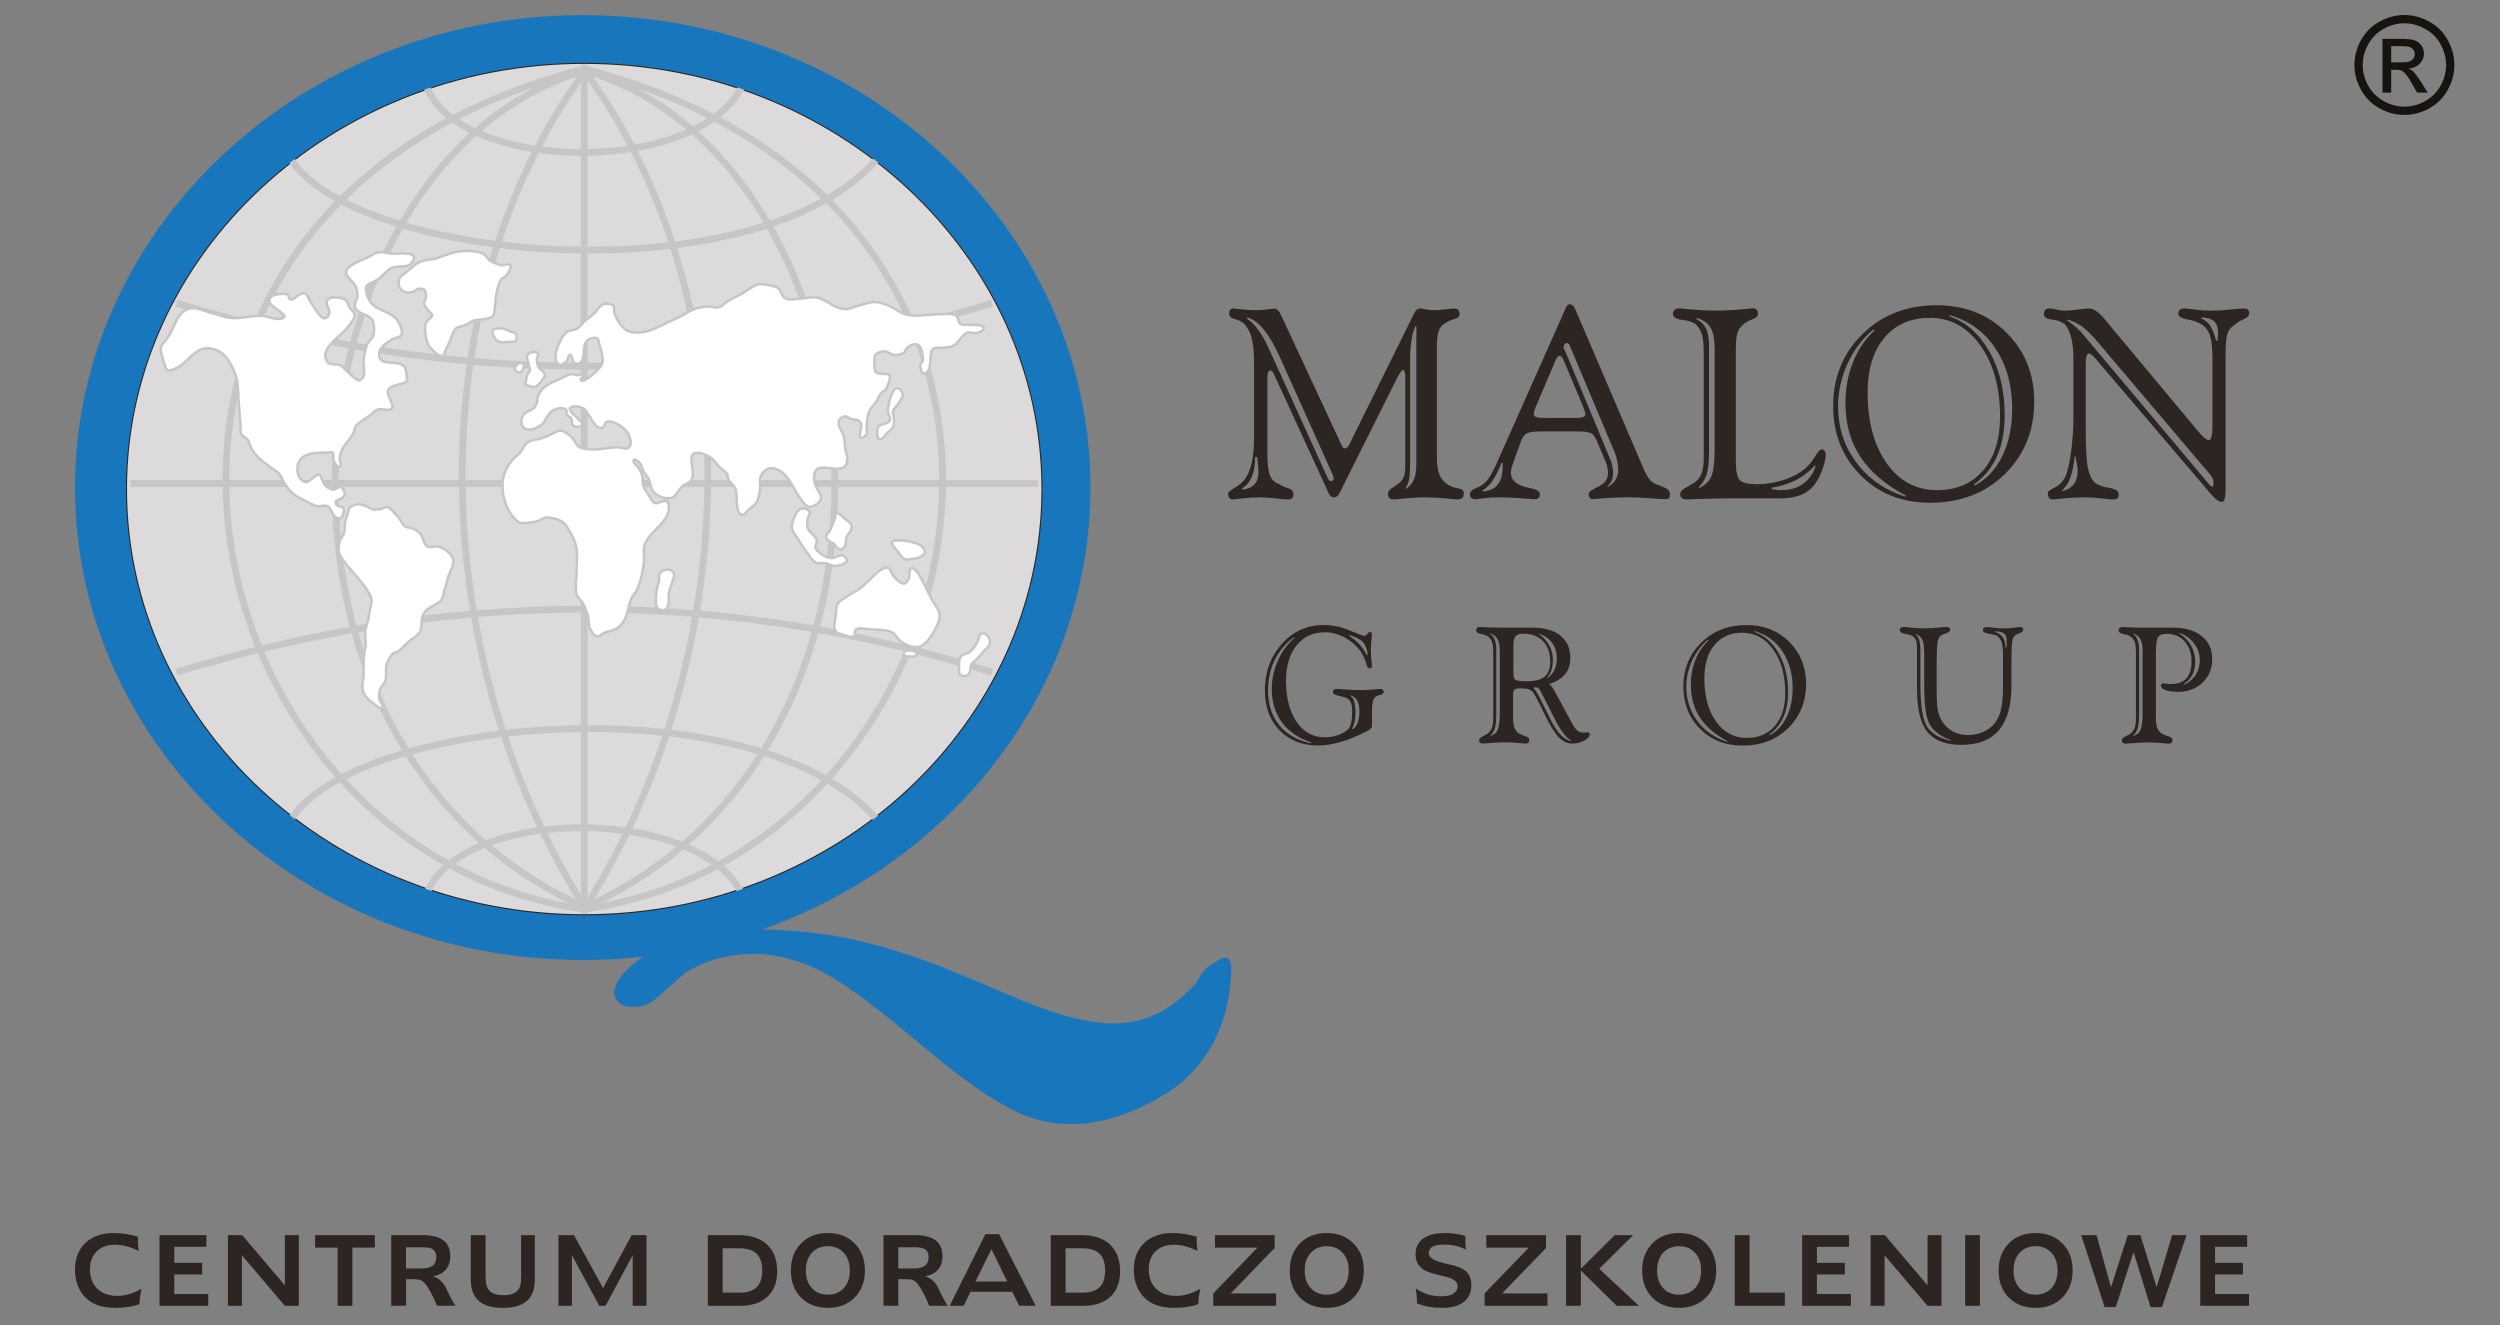 <?xml version="1.0" encoding="utf-8"?>
<!-- Generator: Adobe Illustrator 28.1.0, SVG Export Plug-In . SVG Version: 6.00 Build 0)  -->
<svg version="1.1" id="Warstwa_1" xmlns="http://www.w3.org/2000/svg" xmlns:xlink="http://www.w3.org/1999/xlink" x="0px" y="0px"
	 viewBox="0 0 1000 530" style="enable-background:new 0 0 1000 530;" xml:space="preserve">
<rect x="0" y="0" width="1000" height="530" fill="#808080" stroke="none"/>
<style type="text/css">
	.st0{fill:#17130F;}
	.st1{fill-rule:evenodd;clip-rule:evenodd;fill:#2D2522;}
	.st2{fill-rule:evenodd;clip-rule:evenodd;fill:#DCDADB;}
	.st3{fill:none;stroke:#2D2522;stroke-width:0.876;stroke-miterlimit:2;}
	.st4{fill-rule:evenodd;clip-rule:evenodd;fill:#C8C5C6;}
	.st5{fill-rule:evenodd;clip-rule:evenodd;fill:#1876BC;}
	.st6{fill-rule:evenodd;clip-rule:evenodd;fill:#FFFFFF;}
	.st7{fill:none;stroke:#C8C5C6;stroke-width:1.013;stroke-miterlimit:2;}
</style>
<g>
	<path class="st0" d="M961.77,6c3.36,0,6.63,0.86,9.83,2.58c3.2,1.72,5.69,4.19,7.47,7.39c1.78,3.21,2.68,6.55,2.68,10.03
		c0,3.44-0.88,6.76-2.64,9.93c-1.76,3.18-4.22,5.65-7.39,7.4c-3.17,1.76-6.49,2.64-9.95,2.64c-3.46,0-6.78-0.88-9.95-2.64
		c-3.17-1.76-5.64-4.23-7.4-7.4c-1.77-3.18-2.65-6.49-2.65-9.93c0-3.48,0.9-6.82,2.69-10.03c1.79-3.21,4.29-5.67,7.48-7.39
		C955.13,6.86,958.41,6,961.77,6L961.77,6z M961.77,9.31c-2.81,0-5.54,0.72-8.2,2.16c-2.66,1.44-4.74,3.5-6.24,6.17
		c-1.5,2.67-2.25,5.46-2.25,8.36c0,2.88,0.74,5.64,2.21,8.28c1.48,2.64,3.54,4.7,6.19,6.17c2.65,1.47,5.41,2.21,8.29,2.21
		c2.88,0,5.64-0.74,8.29-2.21c2.65-1.47,4.71-3.53,6.17-6.17c1.47-2.64,2.2-5.4,2.2-8.28c0-2.9-0.75-5.68-2.24-8.36
		c-1.49-2.68-3.57-4.73-6.24-6.17C967.28,10.03,964.55,9.31,961.77,9.31L961.77,9.31z M953,37.05V15.54h7.39
		c2.52,0,4.35,0.2,5.48,0.6c1.13,0.4,2.03,1.09,2.7,2.08c0.67,0.99,1.01,2.04,1.01,3.15c0,1.57-0.56,2.94-1.68,4.11
		c-1.12,1.16-2.61,1.82-4.46,1.96c0.76,0.32,1.37,0.7,1.83,1.14c0.86,0.85,1.92,2.27,3.18,4.26l2.62,4.21h-4.24l-1.91-3.39
		c-1.5-2.67-2.71-4.34-3.63-5.01c-0.64-0.49-1.56-0.74-2.78-0.74h-2.04v9.14L953,37.05L953,37.05L953,37.05z M956.47,24.94h4.21
		c2.01,0,3.39-0.3,4.12-0.9c0.73-0.6,1.1-1.4,1.1-2.38c0-0.64-0.18-1.21-0.53-1.71c-0.35-0.5-0.84-0.88-1.47-1.13
		c-0.63-0.25-1.79-0.37-3.48-0.37h-3.95V24.94L956.47,24.94z"/>
	<path class="st1" d="M880.11,494.05h18.76v4.67h-12.85v6.42h11.16v4.65h-11.16v7.81h13.6v4.72h-19.52V494.05L880.11,494.05z
		 M832.49,494.05h6.13l5.78,20.83l6.71-20.83h5.04l6.5,20.83l6.2-20.83h5.78l-9.85,28.81h-4.55l-6.81-21.99l-7.12,21.99h-4.44
		L832.49,494.05L832.49,494.05z M814.22,493.22c4.43,0,8.01,1.38,10.74,4.15c2.73,2.77,4.1,6.38,4.1,10.83
		c0,4.48-1.37,8.09-4.1,10.83c-2.73,2.74-6.32,4.11-10.74,4.11c-4.41,0-7.99-1.37-10.7-4.11c-2.72-2.74-4.08-6.35-4.08-10.83
		c0-4.46,1.36-8.07,4.08-10.83C806.23,494.6,809.8,493.22,814.22,493.22L814.22,493.22z M814.22,498.48c-2.65,0-4.78,0.89-6.39,2.65
		c-1.61,1.77-2.41,4.12-2.41,7.06c0,2.94,0.8,5.29,2.39,7.04c1.6,1.76,3.74,2.63,6.4,2.63c2.68,0,4.82-0.88,6.42-2.63
		c1.59-1.76,2.39-4.1,2.39-7.04c0-2.94-0.8-5.29-2.41-7.06C819.01,499.37,816.88,498.48,814.22,498.48L814.22,498.48z
		 M786.05,494.05h5.92v28.26h-5.92V494.05L786.05,494.05z M748.24,494.05h5.71l17.07,20.1v-20.1h5.59v28.26h-5.59l-17.18-20.17
		v20.17h-5.6V494.05L748.24,494.05z M720.86,494.05h18.76v4.67h-12.85v6.42h11.16v4.65h-11.16v7.81h13.6v4.72h-19.52V494.05
		L720.86,494.05z M693.91,494.05h5.92v22.99h14.11v5.27h-20.03V494.05L693.91,494.05z M671.64,493.22c4.43,0,8.01,1.38,10.74,4.15
		c2.73,2.77,4.1,6.38,4.1,10.83c0,4.48-1.36,8.09-4.1,10.83c-2.73,2.74-6.32,4.11-10.74,4.11c-4.41,0-7.99-1.37-10.7-4.11
		c-2.72-2.74-4.08-6.35-4.08-10.83c0-4.46,1.36-8.07,4.08-10.83C663.65,494.6,667.22,493.22,671.64,493.22L671.64,493.22z
		 M671.64,498.48c-2.65,0-4.78,0.89-6.39,2.65c-1.61,1.77-2.41,4.12-2.41,7.06c0,2.94,0.8,5.29,2.39,7.04
		c1.6,1.76,3.73,2.63,6.4,2.63c2.68,0,4.82-0.88,6.42-2.63c1.59-1.76,2.39-4.1,2.39-7.04c0-2.94-0.8-5.29-2.41-7.06
		C676.44,499.37,674.3,498.48,671.64,498.48L671.64,498.48z M626.42,494.05h5.92v13.46l13.56-13.46h7.37l-13.57,13.46l15.84,14.8
		h-8.88l-14.32-14.11v14.11h-5.92V494.05L626.42,494.05z M594.53,494.05h23.88v5.16l-17.57,18.15h18.15v4.95h-25.15v-4.95
		l17.7-18.32h-17.02V494.05L594.53,494.05z M586.17,494.38v2.85c0,0.92,0.08,1.8,0.25,2.63c-1.29-0.68-2.67-1.19-4.13-1.53
		c-1.45-0.33-3.02-0.5-4.68-0.5c-2.07,0-3.6,0.28-4.6,0.85c-1,0.56-1.5,1.43-1.5,2.59c0,1.91,2.56,3.36,7.68,4.37l0.16,0.04
		c3.38,0.68,5.76,1.65,7.13,2.92c1.38,1.26,2.06,3.04,2.06,5.35c0,2.99-1,5.27-3.02,6.84c-2.01,1.57-4.93,2.35-8.77,2.35
		c-1.91,0-3.69-0.15-5.36-0.46c-1.67-0.31-3.21-0.76-4.61-1.38c0-1.36-0.05-2.52-0.15-3.47c-0.1-0.95-0.23-1.79-0.4-2.52
		c1.42,1.04,3.01,1.83,4.75,2.38c1.75,0.55,3.52,0.83,5.35,0.83c2.16,0,3.82-0.36,4.97-1.08c1.16-0.72,1.74-1.76,1.74-3.11
		c0-1.75-1.81-3.02-5.43-3.82l-0.18-0.04l-0.25-0.05c-3.83-0.84-6.4-1.69-7.72-2.54c-1.08-0.7-1.89-1.57-2.43-2.6
		c-0.54-1.03-0.81-2.21-0.81-3.57c0-2.73,1.03-4.83,3.08-6.3c2.05-1.46,5-2.2,8.85-2.2c1.28,0,2.58,0.1,3.9,0.29
		C583.4,493.7,584.76,493.99,586.17,494.38 M530.68,493.22c4.43,0,8.01,1.38,10.74,4.15c2.73,2.77,4.1,6.38,4.1,10.83
		c0,4.48-1.37,8.09-4.1,10.83c-2.73,2.74-6.31,4.11-10.74,4.11c-4.41,0-7.99-1.37-10.7-4.11c-2.72-2.74-4.08-6.35-4.08-10.83
		c0-4.46,1.36-8.07,4.08-10.83C522.7,494.6,526.27,493.22,530.68,493.22L530.68,493.22z M530.68,498.48c-2.65,0-4.78,0.89-6.39,2.65
		c-1.61,1.77-2.41,4.12-2.41,7.06c0,2.94,0.8,5.29,2.39,7.04c1.6,1.76,3.73,2.63,6.4,2.63c2.68,0,4.82-0.88,6.42-2.63
		c1.59-1.76,2.39-4.1,2.39-7.04c0-2.94-0.8-5.29-2.41-7.06C535.48,499.37,533.35,498.48,530.68,498.48L530.68,498.48z
		 M485.98,494.05h23.88v5.16l-17.57,18.15h18.15v4.95H485.3v-4.95l17.7-18.32h-17.02V494.05L485.98,494.05z M478.73,494.7
		c0,0.15-0.02,0.37-0.05,0.67v1.18c0,0.63,0.02,1.26,0.08,1.91c0.06,0.65,0.15,1.3,0.27,1.95c-1.64-0.84-3.25-1.46-4.84-1.89
		c-1.58-0.42-3.11-0.63-4.59-0.63c-3.09,0-5.54,0.88-7.37,2.64c-1.82,1.76-2.73,4.15-2.73,7.14c0,3.29,0.98,5.89,2.94,7.81
		c1.96,1.91,4.62,2.87,7.98,2.87c1.55,0,3.13-0.23,4.75-0.7c1.6-0.47,3.25-1.17,4.93-2.12c-0.3,1.49-0.5,2.7-0.62,3.64
		c-0.11,0.94-0.17,1.76-0.17,2.46c-1.27,0.49-2.71,0.87-4.32,1.13c-1.6,0.26-3.33,0.38-5.18,0.38c-2.83,0-5.24-0.36-7.23-1.06
		c-1.99-0.71-3.71-1.84-5.17-3.38c-1.25-1.32-2.2-2.9-2.88-4.76c-0.67-1.86-1.01-3.84-1.01-5.96c0-4.57,1.39-8.17,4.17-10.81
		c2.78-2.64,6.59-3.96,11.45-3.96c1.54,0,3.13,0.13,4.76,0.38C475.53,493.86,477.14,494.22,478.73,494.7L478.73,494.7z
		 M420.3,494.05h12.35c4.9,0,8.68,1.26,11.37,3.79c2.68,2.53,4.02,6.09,4.02,10.69c0,4.35-1.29,7.73-3.87,10.15
		c-2.58,2.42-6.19,3.63-10.84,3.63H420.3V494.05L420.3,494.05z M426.22,499.32v17.72h6.99c2.96,0,5.18-0.73,6.65-2.19
		c1.47-1.46,2.2-3.67,2.2-6.62c0-3.04-0.75-5.28-2.25-6.74c-1.5-1.45-3.84-2.18-7.02-2.18H426.22L426.22,499.32z M394.16,493.66
		h5.48l14.62,28.64h-6.57l-2.78-5.58H388.2l-2.71,5.58h-5.62L394.16,493.66L394.16,493.66z M396.57,499.65l-6.38,12.95h12.69
		L396.57,499.65L396.57,499.65z M353.39,494.04h12.28c3.87,0,6.72,0.69,8.56,2.08c1.85,1.38,2.77,3.54,2.77,6.45
		c0,2.19-0.63,3.98-1.87,5.38c-1.25,1.41-2.96,2.24-5.14,2.51c1.12,0.34,2.14,0.9,3.04,1.68c0.9,0.78,1.61,1.71,2.12,2.79l0.6,1.23
		c1.65,3.43,2.8,5.47,3.42,6.13h-7.47c-0.88-2.11-1.73-3.91-2.53-5.41c-0.8-1.5-1.55-2.65-2.24-3.46c-0.54-0.64-1.1-1.09-1.66-1.35
		c-0.56-0.25-1.42-0.38-2.59-0.38h-3.37v10.6h-5.92V494.04L353.39,494.04z M359.31,498.92v8.47h6.17c2.04,0,3.55-0.37,4.51-1.11
		c0.96-0.74,1.44-1.89,1.44-3.47c0-1.36-0.41-2.35-1.23-2.97c-0.82-0.62-2.16-0.93-4-0.93H359.31L359.31,498.92z M331.12,493.22
		c4.43,0,8.01,1.38,10.74,4.15c2.73,2.77,4.1,6.38,4.1,10.83c0,4.48-1.37,8.09-4.1,10.83c-2.73,2.74-6.31,4.11-10.74,4.11
		c-4.41,0-7.99-1.37-10.7-4.11c-2.72-2.74-4.08-6.35-4.08-10.83c0-4.46,1.36-8.07,4.08-10.83
		C323.13,494.6,326.7,493.22,331.12,493.22L331.12,493.22z M331.12,498.48c-2.65,0-4.78,0.89-6.39,2.65
		c-1.61,1.77-2.4,4.12-2.4,7.06c0,2.94,0.8,5.29,2.39,7.04c1.6,1.76,3.74,2.63,6.4,2.63c2.68,0,4.82-0.88,6.42-2.63
		c1.59-1.76,2.39-4.1,2.39-7.04c0-2.94-0.8-5.29-2.41-7.06C335.92,499.37,333.78,498.48,331.12,498.48L331.12,498.48z
		 M283.13,494.05h12.35c4.9,0,8.68,1.26,11.37,3.79c2.68,2.53,4.02,6.09,4.02,10.69c0,4.35-1.29,7.73-3.87,10.15
		c-2.58,2.42-6.2,3.63-10.84,3.63h-13.04V494.05L283.13,494.05z M289.05,499.32v17.72h6.99c2.96,0,5.18-0.73,6.65-2.19
		c1.47-1.46,2.2-3.67,2.2-6.62c0-3.04-0.75-5.28-2.25-6.74c-1.5-1.45-3.84-2.18-7.02-2.18H289.05L289.05,499.32z M223.39,494.05
		h6.22l11.61,21.19l11.47-21.19h5.92v28.26h-5.53v-20.24l-10.85,20.24h-2.52l-10.94-20.24v20.24h-5.38V494.05L223.39,494.05z
		 M188.31,494.05h5.92v17.04c0,2.48,0.57,4.26,1.72,5.36c1.14,1.09,3,1.64,5.57,1.64c1.45,0,2.67-0.21,3.66-0.62
		c0.99-0.42,1.77-1.05,2.34-1.89c0.34-0.52,0.58-1.12,0.72-1.83c0.14-0.7,0.21-1.85,0.21-3.43v-16.24h5.48v17.76
		c0,3.8-1.06,6.64-3.18,8.52c-2.12,1.87-5.33,2.81-9.63,2.81c-4.29,0-7.49-0.94-9.62-2.81c-2.12-1.88-3.19-4.72-3.19-8.52V494.05
		L188.31,494.05z M156.49,494.04h12.28c3.87,0,6.72,0.69,8.56,2.08c1.85,1.38,2.77,3.54,2.77,6.45c0,2.19-0.63,3.98-1.87,5.38
		c-1.24,1.41-2.96,2.24-5.14,2.51c1.12,0.34,2.14,0.9,3.04,1.68c0.9,0.78,1.61,1.71,2.12,2.79l0.6,1.23
		c1.65,3.43,2.8,5.47,3.42,6.13h-7.47c-0.88-2.11-1.73-3.91-2.53-5.41c-0.8-1.5-1.55-2.65-2.24-3.46c-0.54-0.64-1.1-1.09-1.66-1.35
		c-0.56-0.25-1.43-0.38-2.59-0.38h-3.37v10.6h-5.92V494.04L156.49,494.04z M162.4,498.92v8.47h6.17c2.04,0,3.55-0.37,4.51-1.11
		c0.96-0.74,1.44-1.89,1.44-3.47c0-1.36-0.41-2.35-1.23-2.97c-0.82-0.62-2.16-0.93-4-0.93H162.4L162.4,498.92z M126.06,494.05h23.89
		v4.99h-8.99v23.27h-5.92v-23.27h-8.99V494.05L126.06,494.05z M91.17,494.05h5.71l17.07,20.1v-20.1h5.59v28.26h-5.59l-17.18-20.17
		v20.17h-5.6V494.05L91.17,494.05z M63.8,494.05h18.76v4.67H69.71v6.42h11.16v4.65H69.71v7.81h13.6v4.72H63.8V494.05L63.8,494.05z
		 M55.22,494.7c0,0.15-0.02,0.37-0.05,0.67v1.18c0,0.63,0.02,1.26,0.08,1.91c0.06,0.65,0.15,1.3,0.27,1.95
		c-1.64-0.84-3.25-1.46-4.84-1.89c-1.58-0.42-3.11-0.63-4.59-0.63c-3.09,0-5.54,0.88-7.37,2.64c-1.82,1.76-2.73,4.15-2.73,7.14
		c0,3.29,0.98,5.89,2.94,7.81c1.96,1.91,4.63,2.87,7.98,2.87c1.55,0,3.13-0.23,4.74-0.7c1.61-0.47,3.25-1.17,4.93-2.12
		c-0.29,1.49-0.5,2.7-0.62,3.64c-0.11,0.94-0.17,1.76-0.17,2.46c-1.27,0.49-2.71,0.87-4.32,1.13c-1.61,0.26-3.33,0.38-5.18,0.38
		c-2.83,0-5.24-0.36-7.23-1.06c-1.99-0.71-3.71-1.84-5.17-3.38c-1.24-1.32-2.2-2.9-2.88-4.76c-0.67-1.86-1.01-3.84-1.01-5.96
		c0-4.57,1.39-8.17,4.17-10.81c2.78-2.64,6.59-3.96,11.45-3.96c1.54,0,3.13,0.13,4.76,0.38C52.02,493.86,53.63,494.22,55.22,494.7
		L55.22,494.7z"/>
	<path class="st2" d="M233.69,25.12c100.97,0,183.32,76.59,183.32,170.5s-82.35,170.5-183.32,170.5S50.37,289.54,50.37,195.63
		S132.72,25.12,233.69,25.12L233.69,25.12z"/>
	<path class="st3" d="M233.69,25.12c100.97,0,183.32,76.59,183.32,170.5s-82.35,170.5-183.32,170.5S50.37,289.54,50.37,195.63
		S132.72,25.12,233.69,25.12L233.69,25.12z"/>
	<path class="st1" d="M890.23,141.65v54.61c0,1.47-0.13,2.6-0.4,3.37c-0.27,0.77-0.64,1.15-1.15,1.15c-1.15,0-2.78-1.26-4.86-3.78
		c-0.45-0.52-0.83-0.97-1.11-1.31l-44.51-52.25c-0.48-0.59-1-1.09-1.53-1.49c-0.54-0.41-0.9-0.61-1.11-0.61
		c-0.43,0-0.75,0.38-0.95,1.13c-0.22,0.75-0.32,1.88-0.32,3.39v25.12c0,7.84,0.27,13.13,0.79,15.86c0.52,2.74,1.43,4.75,2.73,6.05
		c1.02,1.02,2.89,1.74,5.58,2.19c2.71,0.43,4.05,1.29,4.05,2.55c0,0.88-0.16,1.45-0.47,1.74c-0.32,0.27-1.11,0.41-2.37,0.41
		c-0.18,0-1.53-0.14-4.02-0.41c-2.51-0.29-4.93-0.43-7.28-0.43c-2.46,0-5.04,0.14-7.75,0.43c-2.71,0.27-4.18,0.41-4.39,0.41
		c-0.7,0-1.22-0.21-1.54-0.66c-0.34-0.43-0.5-1.15-0.5-2.12c0-0.4,0.97-1.08,2.92-2.08c1.94-1,3.32-2.46,4.16-4.39
		c0.81-1.74,1.54-4.92,2.19-9.51c0.65-4.59,0.97-9.4,0.97-14.44v-22.86c0-3.34-0.27-6.12-0.79-8.36c-0.54-2.24-1.36-4.09-2.48-5.53
		c-1.38-1.15-3.14-1.83-5.29-2.01c-2.13-0.2-3.21-0.9-3.21-2.08c0-0.84,0.16-1.45,0.5-1.81c0.32-0.38,0.88-0.56,1.65-0.56
		c0.66,0,1.65,0.14,2.94,0.45c1.29,0.31,2.26,0.45,2.89,0.45c1.51,0,3.37-0.14,5.58-0.45c2.21-0.31,3.64-0.45,4.31-0.45
		c1.9,0,3.95,1.33,6.15,4c0.25,0.27,0.41,0.48,0.52,0.63l37.07,44.46c0.91,1.11,1.74,1.99,2.51,2.62c0.77,0.65,1.38,0.95,1.79,0.95
		c0.48,0,0.86-0.43,1.09-1.31c0.25-0.88,0.38-2.17,0.38-3.89c0,0,0-27.43,0-27.43c0-4.16-0.32-7.21-0.95-9.11
		c-0.63-1.92-1.69-3.39-3.21-4.45c-1.6-0.97-3.59-1.69-5.96-2.12c-2.37-0.45-3.55-1.2-3.55-2.3c0-0.66,0.2-1.17,0.61-1.52
		c0.39-0.34,0.99-0.52,1.76-0.52c0.66,0,2.15,0.14,4.47,0.45c2.31,0.31,4.31,0.45,5.99,0.45c2.17,0,4.76-0.14,7.75-0.45
		c3-0.3,4.86-0.45,5.6-0.45c0.81,0,1.36,0.14,1.69,0.45c0.3,0.29,0.47,0.79,0.47,1.49c0,0.99-0.75,1.79-2.24,2.42
		c-1.49,0.63-2.64,1.33-3.45,2.1c-1.38,0.81-2.35,1.96-2.89,3.43C890.5,134.73,890.23,137.52,890.23,141.65 M830.2,182.59h-0.32
		c-0.38,3.54-0.95,6.35-1.72,8.42c-0.77,2.06-1.85,3.75-3.21,5.04l0.22,0.41c2.06-0.63,3.55-1.6,4.48-2.94
		c0.93-1.33,1.4-3.14,1.4-5.45c0-0.43-0.07-1.04-0.2-1.87C830.74,185.37,830.5,184.17,830.2,182.59L830.2,182.59z M826.88,127.78
		v0.43c1.58,1.11,2.85,2.1,3.82,2.94c0.97,0.84,1.79,1.69,2.49,2.57l50.41,59.96c0.31,0.39,0.57,0.65,0.75,0.77
		c0.2,0.12,0.36,0.18,0.5,0.18c0.18,0,0.31-0.11,0.4-0.32c0.09-0.2,0.14-0.52,0.18-0.93c0-0.66-0.09-1.26-0.25-1.74
		c-0.18-0.48-0.54-1.08-1.06-1.74l-45-53.07c-2.53-2.98-4.67-5.08-6.41-6.3C830.97,129.29,829.03,128.37,826.88,127.78
		L826.88,127.78z M880.72,126.94l-0.27,0.43c1.4,0.48,2.57,1.42,3.5,2.78c0.93,1.36,1.78,3.41,2.55,6.15h0.52
		c0.04-0.36,0.05-0.81,0.05-1.36c0.11-0.88,0.16-1.45,0.16-1.74c0-2.1-0.48-3.62-1.47-4.57
		C884.78,127.67,883.09,127.12,880.72,126.94L880.72,126.94z M774.63,122.1c11.29,0,20.61,3.66,27.99,10.98
		c7.37,7.32,11.07,16.51,11.07,27.54c0,11.64-3.91,21.3-11.72,28.96c-7.82,7.68-17.78,11.52-29.91,11.52
		c-11.25,0-20.52-3.66-27.83-10.98c-7.3-7.32-10.96-16.58-10.96-27.76c0-11.5,3.91-21.08,11.75-28.74
		C752.85,125.93,762.72,122.1,774.63,122.1L774.63,122.1z M800.02,166.66c0-11.62-2.62-21.13-7.88-28.49
		c-5.26-7.36-11.98-11.03-20.18-11.03c-7.7,0-13.78,2.66-18.23,7.97c-4.45,5.31-6.67,12.63-6.67,21.94c0,11.7,2.55,21.14,7.62,28.27
		c5.08,7.16,11.81,10.73,20.17,10.73c7.75,0,13.87-2.62,18.39-7.86C797.76,182.95,800.02,175.78,800.02,166.66L800.02,166.66z
		 M779.69,126.51c6.69,2.31,12.06,7.03,16.11,14.17c4.04,7.12,6.07,15.55,6.07,25.3c0,6.39-1.01,11.84-3.03,16.4
		c-2.01,4.56-5.1,8.36-9.28,11.41l0.38,0.41c4.7-2.48,8.36-6.4,10.98-11.79c2.64-5.38,3.95-11.68,3.95-18.89
		c0-9.4-2.23-17.42-6.66-24.11c-4.43-6.67-10.5-11.11-18.21-13.31L779.69,126.51L779.69,126.51z M761.93,198.62l0.32-0.41
		c-8.16-4.36-14.23-9.54-18.16-15.59c-3.95-6.05-5.92-13.17-5.92-21.37c0-5.85,1.01-11.3,3.02-16.36c2.03-5.06,4.88-9.29,8.59-12.7
		l-0.3-0.52c-4.41,3.64-7.89,8.22-10.44,13.74c-2.55,5.53-3.82,11.23-3.82,17.15c0,8.38,2.41,15.81,7.2,22.3
		C747.18,191.33,753.7,195.92,761.93,198.62L761.93,198.62z M678.88,127.24l-0.36,0.43c1.81,0.88,3.12,2.14,3.91,3.79
		c0.79,1.65,1.18,3.95,1.18,6.89v41.98c0,4.34-0.32,7.48-0.95,9.4c-0.63,1.94-1.67,3.64-3.14,5.11l0.09,0.41
		c2.31-1.06,3.93-2.57,4.86-4.54c0.91-1.99,1.38-5.54,1.38-10.69v-40.94c0-3.55-0.54-6.23-1.63-8.02
		C683.15,129.25,681.37,127.98,678.88,127.24L678.88,127.24z M694.33,140.29v43.99c0,4.34,0.59,7,1.76,7.95
		c1.18,0.97,3.43,1.45,6.76,1.45c3.61,0,7.16-0.57,10.64-1.7c3.48-1.15,6.33-2.66,8.54-4.54c1.51-1.31,2.82-2.91,3.95-4.81
		c1.11-1.92,2.03-2.87,2.73-2.87c0.45,0,0.82,0.2,1.13,0.61c0.3,0.41,0.45,0.92,0.45,1.51c0,1.36-0.4,3.21-1.2,5.54
		c-0.81,2.33-1.79,4.32-2.94,5.97c-1.47,2.06-3.35,3.57-5.65,4.54c-2.3,0.95-5.17,1.43-8.59,1.43h-20.13
		c-3.68,0-7.43,0.07-11.25,0.2c-3.82,0.14-5.76,0.21-5.83,0.21c-0.88,0-1.54-0.18-1.97-0.52c-0.45-0.36-0.66-0.9-0.66-1.63
		c0-0.95,0.86-1.87,2.58-2.73c1.08-0.61,1.92-1.11,2.53-1.52c1.47-0.77,2.55-1.96,3.25-3.54c0.7-1.58,1.06-3.68,1.06-6.3v-42.22
		c0-3.43-0.23-5.9-0.68-7.43c-0.47-1.53-1.24-2.89-2.37-4.07c-1.18-0.95-3.03-1.58-5.53-1.86c-2.49-0.31-3.73-1.08-3.73-2.35
		c0-0.73,0.23-1.29,0.68-1.67c0.45-0.4,1.13-0.59,1.99-0.59c0.14,0,1.79,0.16,4.92,0.45c3.14,0.31,6.19,0.45,9.13,0.45
		c4.23,0,8.68-0.23,13.35-0.74c1.06-0.11,1.69-0.16,1.9-0.16c0.7,0,1.22,0.2,1.54,0.59c0.34,0.38,0.5,0.93,0.5,1.67
		c0,0.88-0.79,1.6-2.35,2.17c-1.56,0.56-2.74,1.24-3.55,2.04c-1.08,0.88-1.85,1.94-2.28,3.19
		C694.54,134.3,694.33,136.72,694.33,140.29 M708.59,195.15l0.2,0.52c0.91,0.14,1.7,0.25,2.35,0.31s1.17,0.07,1.54,0.07
		c3.32,0,6.17-0.83,8.54-2.49c2.37-1.67,4.04-4.04,5.02-7.12l-0.22-0.32c-2.21,2.46-4.7,4.39-7.48,5.83
		C715.75,193.39,712.43,194.45,708.59,195.15L708.59,195.15z M630.06,123.57l27.49,64.18c0.95,2.21,1.88,3.73,2.82,4.61
		c0.92,0.88,2.12,1.49,3.59,1.85c0.47,0.22,1.06,0.47,1.79,0.79c1.47,0.63,2.21,1.51,2.21,2.62c0,0.84-0.12,1.4-0.38,1.67
		c-0.23,0.25-0.76,0.38-1.56,0.38c-0.77,0-2.76-0.11-5.96-0.36c-3.17-0.25-5.97-0.38-8.34-0.38c-4.59,0-9.08,0.21-13.42,0.65
		c-0.7,0.07-1.11,0.09-1.26,0.09c-0.45,0-0.83-0.18-1.13-0.57c-0.31-0.38-0.45-0.92-0.45-1.58c0-0.7,1.29-1.65,3.88-2.89
		c2.57-1.22,3.86-3.05,3.86-5.45c0-0.77-0.09-1.56-0.27-2.35c-0.16-0.79-0.43-1.58-0.79-2.39l-3.05-7.25
		c-0.75-1.9-1.56-3.14-2.39-3.73c-0.83-0.59-2.67-0.9-5.54-0.9H616.5c-3.16,0-5.19,0.32-6.1,0.97c-0.92,0.65-1.67,1.87-2.26,3.66
		l-2.94,8.2c-0.29,0.77-0.48,1.45-0.63,2.05c-0.14,0.59-0.22,1.13-0.22,1.63c0,1.58,0.61,2.85,1.81,3.86
		c1.22,1.01,3.09,1.74,5.6,2.24c0.11,0.04,0.27,0.06,0.48,0.09c2.49,0.54,3.73,1.33,3.73,2.37c0,0.74-0.18,1.27-0.56,1.58
		c-0.36,0.32-0.97,0.47-1.81,0.47c-0.34,0-2.06-0.11-5.15-0.36c-3.09-0.25-5.99-0.38-8.74-0.38c-2.03,0-4.07,0.13-6.14,0.38
		c-2.08,0.25-3.14,0.36-3.21,0.36c-0.81,0-1.4-0.16-1.79-0.48c-0.38-0.34-0.57-0.86-0.57-1.56c0-0.97,0.79-1.78,2.37-2.4
		c0.95-0.36,1.67-0.7,2.15-1.01c1.11-0.7,2.14-1.72,3.05-3.05c0.92-1.33,2.12-3.66,3.62-7l27.13-61v-0.05
		c0.41-0.95,0.97-1.44,1.67-1.44c0.39,0,0.77,0.18,1.13,0.54C629.51,122.54,629.81,123.01,630.06,123.57 M625.54,144.32
		c-0.25-0.63-0.52-1.13-0.79-1.47c-0.29-0.36-0.56-0.54-0.79-0.54c-0.32,0-0.61,0.14-0.9,0.43c-0.29,0.29-0.52,0.66-0.73,1.15
		l-8.09,18.98c-0.22,0.52-0.38,1.02-0.52,1.49c-0.14,0.48-0.21,0.88-0.21,1.18c0,0.63,0.32,1.06,0.95,1.29
		c0.63,0.23,1.92,0.34,3.89,0.34h12.4c1.11,0,1.96-0.13,2.55-0.38c0.57-0.23,0.86-0.59,0.86-1.04c0-0.22-0.09-0.63-0.27-1.24
		c-0.18-0.61-0.4-1.27-0.68-1.97L625.54,144.32L625.54,144.32z M600.67,185.05c-1.54,3.64-2.85,6.19-3.93,7.63
		c-1.06,1.44-2.33,2.62-3.8,3.57l0.32,0.32c2.69-0.21,4.67-1.17,5.94-2.85c1.26-1.67,1.88-4.22,1.88-7.61v-0.84L600.67,185.05
		L600.67,185.05z M642.98,194.51l0.22,0.21c1.4-0.81,2.44-1.76,3.1-2.89c0.66-1.11,0.99-2.46,0.99-4c0-0.93-0.13-2.03-0.36-3.25
		c-0.25-1.24-0.54-2.32-0.9-3.27l-17.92-42.57c-0.2-0.59-0.41-0.99-0.63-1.2c-0.22-0.22-0.45-0.32-0.73-0.32
		c-0.34,0-0.65,0.16-0.92,0.45c-0.27,0.31-0.39,0.66-0.39,1.08c0,0.43,0.27,1.15,0.79,2.17c0.18,0.38,0.31,0.68,0.41,0.88l17.08,41
		c0.52,1.13,0.91,2.23,1.16,3.32c0.24,1.08,0.36,2.1,0.36,3.05c0,1.15-0.18,2.17-0.56,3.05
		C644.32,193.07,643.75,193.84,642.98,194.51L642.98,194.51z M574.76,138.13v44.1c0,3.39,0.32,5.89,0.95,7.48
		c0.63,1.6,1.69,2.93,3.18,3.97c1.24,0.84,2.65,1.4,4.25,1.65c1.6,0.27,2.4,0.9,2.4,1.87c0,0.95-0.22,1.61-0.63,2.01
		c-0.43,0.38-1.15,0.57-2.15,0.57c-0.29,0-1.81-0.14-4.61-0.43c-2.78-0.27-5.42-0.41-7.89-0.41c-2.6,0-5.28,0.14-8.02,0.41
		c-2.74,0.29-4.25,0.43-4.48,0.43c-0.88,0-1.53-0.18-1.96-0.52c-0.41-0.36-0.63-0.93-0.63-1.74c0-0.92,0.7-1.78,2.08-2.57
		c0.79-0.5,1.4-0.91,1.81-1.27c1.17-0.84,1.97-1.76,2.39-2.76c0.43-0.99,0.65-2.53,0.65-4.59v-35.85c0-0.74-0.09-1.35-0.27-1.83
		c-0.18-0.48-0.36-0.74-0.54-0.74c-0.23,0-0.56,0.25-0.93,0.74c-0.36,0.48-0.79,1.17-1.24,2.05l-23.02,45.98
		c-0.47,0.95-0.88,1.56-1.24,1.85c-0.34,0.27-0.79,0.41-1.33,0.41c-0.91,0-1.65-0.65-2.19-1.94c-0.07-0.18-0.14-0.34-0.22-0.49
		l-21.26-46.24c-0.38-0.84-0.68-1.38-0.9-1.63c-0.22-0.25-0.47-0.39-0.75-0.43c-0.41,0-0.74,0.22-0.93,0.65
		c-0.22,0.41-0.32,1.15-0.32,2.21v31.31c0,3.63,0.36,6.26,1.1,7.95c0.74,1.67,1.97,2.8,3.71,3.36c0.7,0.56,1.81,1.08,3.32,1.53
		c1.53,0.46,2.28,1.29,2.28,2.53c0,0.77-0.18,1.29-0.56,1.6c-0.36,0.3-1.04,0.45-2.03,0.45c-0.52,0-1.96-0.14-4.32-0.43
		c-2.37-0.27-4.47-0.41-6.28-0.41c-2.39,0-4.81,0.14-7.27,0.41c-2.44,0.29-3.7,0.43-3.73,0.43c-0.63,0-1.11-0.21-1.43-0.63
		c-0.34-0.43-0.5-1-0.5-1.74c0-0.52,0.88-1.29,2.62-2.31c1.74-1.01,3.09-2.14,4.04-3.36c1.13-1.47,2.04-3.59,2.71-6.33
		c0.66-2.74,0.99-6.21,0.99-10.39v-29.48c0-4.59-0.32-8.09-0.97-10.48c-0.65-2.41-1.72-4.33-3.19-5.76
		c-0.95-0.77-2.14-1.35-3.59-1.7c-1.45-0.38-2.19-1.09-2.19-2.19c0-0.7,0.14-1.22,0.45-1.54c0.3-0.34,0.79-0.5,1.49-0.5
		c0.14,0,0.52,0.05,1.11,0.16c2.73,0.34,5.38,0.52,7.93,0.52c1.72,0,3.62-0.16,5.69-0.48c0.59-0.09,0.95-0.14,1.09-0.14
		c0.7,0,1.27,0.2,1.69,0.57c0.41,0.4,0.97,1.29,1.63,2.73l23.81,51.15c0.25,0.52,0.47,0.9,0.68,1.13c0.22,0.22,0.47,0.34,0.74,0.34
		c0.29,0,0.57-0.12,0.88-0.34c0.29-0.23,0.52-0.54,0.7-0.93l25.96-52.44c0.36-0.84,0.74-1.44,1.17-1.76c0.41-0.34,0.93-0.5,1.52-0.5
		c0.3,0,1.04,0.11,2.17,0.34c1.15,0.23,2.14,0.34,2.98,0.34c1.47,0,3.09-0.11,4.86-0.34c1.78-0.23,2.82-0.34,3.12-0.34
		c0.99,0,1.65,0.18,1.97,0.52c0.34,0.36,0.5,0.97,0.5,1.85c0,0.92-0.66,1.52-2.01,1.87c-1.35,0.32-2.62,0.9-3.84,1.7
		c-1.11,0.59-1.92,1.58-2.44,2.96C575.02,133.67,574.77,135.6,574.76,138.13L574.76,138.13L574.76,138.13z M502.85,182.81h-0.79
		c0,3.23-0.45,5.88-1.38,7.98c-0.91,2.1-2.17,3.59-3.77,4.47v0.63c2.24-0.3,3.89-1.04,4.92-2.21c1.04-1.15,1.56-2.78,1.56-4.88
		c0-0.59-0.04-1.34-0.11-2.26C503.21,185.63,503.07,184.39,502.85,182.81L502.85,182.81z M498.87,126.94v0.63
		c3.07,1.94,5.99,5.92,8.72,11.98c0.32,0.73,0.57,1.31,0.79,1.74l22.61,49.72c0.32,0.63,0.56,1.04,0.74,1.2
		c0.18,0.18,0.39,0.27,0.63,0.27c0.29,0,0.54-0.11,0.77-0.32c0.21-0.2,0.34-0.45,0.34-0.74c0-0.31-0.11-0.74-0.29-1.27
		c-0.2-0.56-0.61-1.49-1.24-2.82l-19.61-43.62l-0.22-0.48C507.81,133.56,503.39,128.14,498.87,126.94L498.87,126.94z M566.57,130.67
		l-0.41-0.31c-0.72,1.63-1.26,3.61-1.6,5.89c-0.34,2.28-0.52,5.02-0.52,8.23v41.53c0,2.48-0.13,4.4-0.41,5.74
		c-0.27,1.36-0.72,2.48-1.36,3.39v0.49c1.53-0.99,2.6-2.24,3.27-3.78c0.66-1.54,0.99-3.59,0.99-6.16v-49.5
		C566.51,134.3,566.53,132.47,566.57,130.67L566.57,130.67z"/>
	<path class="st1" d="M862.36,261.39v25.96c0,1.77,0.24,3.18,0.72,4.21c0.48,1.03,1.23,1.75,2.23,2.18c0.4,0.24,1.02,0.46,1.83,0.68
		c1.24,0.34,1.86,0.88,1.86,1.6c0,0.51-0.14,0.89-0.42,1.11c-0.27,0.23-0.71,0.34-1.28,0.34c-0.13,0-1.07-0.09-2.83-0.25
		c-1.75-0.18-3.47-0.26-5.14-0.26c-1.71,0-3.57,0.09-5.59,0.26c-2.02,0.16-3.16,0.25-3.43,0.25c-0.52,0-0.91-0.11-1.17-0.32
		c-0.27-0.22-0.41-0.55-0.41-1c0-0.62,0.56-1.19,1.67-1.7c0.6-0.28,1.05-0.52,1.36-0.71c0.92-0.58,1.59-1.36,2.01-2.34
		c0.42-0.99,0.62-2.27,0.62-3.85c0,0,0-25.78,0-25.78c0-2.09-0.12-3.59-0.37-4.49c-0.24-0.9-0.69-1.65-1.33-2.28
		c-0.69-0.66-1.74-1.11-3.16-1.35c-1.41-0.23-2.11-0.72-2.11-1.48c0-0.43,0.14-0.75,0.42-1.01c0.28-0.24,0.67-0.37,1.16-0.37
		c0.12,0,1.1,0.05,2.91,0.15c1.82,0.1,3.56,0.14,5.24,0.14h12.09c4.87,0,8.69,1.13,11.48,3.37c2.79,2.26,4.18,5.32,4.18,9.19
		c0,3.78-1.29,6.91-3.89,9.39c-2.59,2.48-5.85,3.71-9.78,3.71c-2.1,0-3.77-0.23-5-0.69c-1.23-0.46-1.84-1.08-1.84-1.87
		c0-0.24,0.09-0.45,0.28-0.62c0.2-0.19,0.42-0.28,0.68-0.28c0.02,0,0.35,0.06,0.99,0.16c0.65,0.11,1.29,0.16,1.93,0.16
		c2.78,0,4.88-0.75,6.27-2.25c1.39-1.5,2.08-3.76,2.08-6.77c0-3.26-0.91-5.93-2.73-7.97c-1.82-2.05-4.21-3.07-7.17-3.07
		c-1.71,0-2.87,0.43-3.47,1.27C862.66,255.67,862.36,257.85,862.36,261.39 M852.76,253.17c1.01,0.64,1.74,1.5,2.2,2.6
		c0.46,1.1,0.69,2.49,0.69,4.18v25.64c0,2.65-0.2,4.57-0.58,5.74c-0.38,1.18-1.02,2.22-1.92,3.12c1.42-0.33,2.43-1.13,3.01-2.41
		c0.58-1.28,0.87-3.49,0.87-6.64v-25c0-2.16-0.33-3.79-0.98-4.9C855.4,254.4,854.3,253.62,852.76,253.17L852.76,253.17z
		 M871.9,253.17l-0.07,0.32c1.96,1.19,3.51,2.78,4.6,4.74c1.11,1.97,1.66,4.11,1.66,6.42c0,2.02-0.38,3.78-1.14,5.29
		c-0.76,1.52-1.84,2.67-3.22,3.46v0.45c1.98-0.93,3.52-2.26,4.58-3.96c1.07-1.7,1.61-3.65,1.61-5.83c0-2.39-0.72-4.58-2.18-6.55
		C876.28,255.54,874.33,254.09,871.9,253.17L871.9,253.17z M774.67,264.72v11.46c0,3.51,0.14,6.05,0.42,7.63
		c0.27,1.57,0.74,2.95,1.41,4.12c1.1,1.97,2.55,3.47,4.38,4.51c1.83,1.04,3.91,1.56,6.27,1.56c2.18,0,4.18-0.38,5.98-1.15
		c1.81-0.78,3.33-1.87,4.55-3.31c1.26-1.5,2.17-3.38,2.71-5.65c0.55-2.27,0.82-5.56,0.82-9.88v-11.36c0-2.71-0.2-4.63-0.58-5.8
		c-0.38-1.17-1.04-2.04-1.98-2.62c-0.6-0.27-1.67-0.53-3.18-0.73c-1.52-0.22-2.28-0.72-2.28-1.51c0-0.4,0.13-0.71,0.4-0.9
		c0.26-0.2,0.69-0.29,1.26-0.29c0.29,0,1.18,0.1,2.71,0.29c1.51,0.18,2.89,0.27,4.14,0.27c1.19,0,2.48-0.09,3.84-0.27
		c1.37-0.19,2.15-0.29,2.31-0.29c0.49,0,0.85,0.09,1.1,0.26c0.23,0.18,0.35,0.44,0.35,0.8c0,0.6-0.45,1.06-1.34,1.38
		c-0.89,0.32-1.53,0.66-1.94,1c-0.56,0.34-0.94,1.16-1.14,2.45c-0.21,1.29-0.31,4.37-0.31,9.23v8.41c0,7.9-1.67,13.8-5,17.73
		c-3.32,3.93-8.33,5.89-15,5.89c-6.27,0-10.79-1.71-13.57-5.12c-2.78-3.42-4.18-9.05-4.18-16.91v-16.04c0-1.81-0.15-3.09-0.46-3.87
		c-0.32-0.79-0.9-1.38-1.75-1.79c-0.69-0.27-1.59-0.52-2.69-0.7c-1.33-0.24-1.99-0.73-1.99-1.48c0-0.43,0.14-0.74,0.42-0.95
		c0.27-0.2,0.71-0.31,1.28-0.31c0.15,0,1.13,0.1,2.94,0.29c1.81,0.18,3.55,0.27,5.21,0.27c1.55,0,3.26-0.09,5.16-0.27
		c1.89-0.19,3-0.29,3.32-0.29c0.65,0,1.11,0.1,1.38,0.27c0.27,0.19,0.42,0.47,0.42,0.85c0,0.58-0.49,1.02-1.48,1.34
		c-0.98,0.31-1.72,0.64-2.21,0.98c-0.64,0.43-1.08,1.31-1.33,2.65C774.8,258.21,774.68,260.83,774.67,264.72 M766.33,253.62
		l-0.07,0.22c0.69,0.49,1.17,1.25,1.46,2.27c0.3,1.01,0.44,2.73,0.44,5.15v12.1c0,8.73,0.89,14.48,2.65,17.27
		c1.76,2.78,4.95,4.68,9.57,5.69v-0.23c-4.01-1.49-6.79-3.53-8.35-6.08c-1.56-2.55-2.33-7.5-2.33-14.81v-13.86
		c-0.02-0.22-0.03-0.34-0.03-0.38c0-2.29-0.24-3.96-0.73-5C768.44,254.9,767.56,254.13,766.33,253.62L766.33,253.62z M798,252.56
		v0.22c1.38,0.42,2.43,1.13,3.14,2.16c0.7,1.03,1.06,2.37,1.06,4.01h0.38c0.04-0.2,0.07-0.47,0.07-0.83v-2.25
		c0-1.16-0.36-1.99-1.1-2.52C800.84,252.82,799.64,252.56,798,252.56L798,252.56z M698.59,250.01c6.89,0,12.59,2.24,17.09,6.71
		c4.5,4.47,6.76,10.08,6.76,16.82c0,7.11-2.39,13.01-7.15,17.68c-4.78,4.69-10.86,7.03-18.26,7.03c-6.87,0-12.53-2.23-16.99-6.7
		c-4.46-4.47-6.69-10.12-6.69-16.95c0-7.02,2.39-12.87,7.18-17.55C685.29,252.36,691.32,250.01,698.59,250.01L698.59,250.01z
		 M714.1,277.23c0-7.1-1.6-12.91-4.81-17.4c-3.21-4.49-7.32-6.74-12.33-6.74c-4.7,0-8.41,1.62-11.13,4.86
		c-2.72,3.24-4.08,7.71-4.08,13.4c0,7.14,1.56,12.91,4.66,17.27c3.1,4.37,7.21,6.55,12.31,6.55c4.73,0,8.47-1.6,11.23-4.8
		C712.72,287.18,714.1,282.79,714.1,277.23L714.1,277.23z M701.68,252.71c4.09,1.41,7.36,4.3,9.84,8.66c2.46,4.35,3.7,9.5,3.7,15.45
		c0,3.9-0.61,7.23-1.85,10.01c-1.23,2.78-3.11,5.11-5.66,6.97l0.23,0.25c2.87-1.51,5.1-3.91,6.71-7.2
		c1.61-3.29,2.41-7.13,2.41-11.54c0-5.74-1.36-10.64-4.06-14.73c-2.71-4.07-6.41-6.78-11.12-8.13L701.68,252.71L701.68,252.71z
		 M690.84,296.74l0.2-0.25c-4.98-2.66-8.69-5.83-11.09-9.52c-2.41-3.69-3.62-8.04-3.62-13.05c0-3.57,0.61-6.9,1.84-9.99
		c1.24-3.09,2.98-5.67,5.25-7.76l-0.19-0.32c-2.69,2.22-4.82,5.02-6.38,8.39c-1.56,3.38-2.33,6.86-2.33,10.48
		c0,5.12,1.47,9.65,4.39,13.62C681.83,292.29,685.81,295.1,690.84,296.74L690.84,296.74z M605.36,269.34c0,1.46,0.32,2.34,0.94,2.66
		c0.64,0.32,2.11,0.48,4.45,0.48c3.29,0,5.67-0.62,7.13-1.84c1.47-1.24,2.2-3.23,2.2-5.99c0-3.46-0.95-6.19-2.86-8.19
		c-1.89-1.98-4.52-2.98-7.85-2.98c-1.52,0-2.56,0.34-3.15,1.03c-0.58,0.68-0.86,2.09-0.86,4.23V269.34L605.36,269.34z
		 M619.57,273.68c0.41,0.21,0.79,0.53,1.14,0.95c0.35,0.43,0.73,1.03,1.14,1.8l6.65,12.29c0.92,1.73,1.72,2.89,2.39,3.47
		c0.68,0.57,1.51,0.86,2.49,0.86c0.18,0,0.44-0.02,0.81-0.07c0.36-0.04,0.61-0.07,0.77-0.07c0.32,0,0.56,0.07,0.7,0.21
		c0.15,0.14,0.23,0.38,0.23,0.72c0,0.83-0.74,1.64-2.24,2.42c-1.5,0.78-3.1,1.17-4.82,1.17c-1.94,0-3.75-0.88-5.4-2.63
		c-1.67-1.75-3.56-4.85-5.7-9.31l-0.58-1.22c-2.25-4.64-3.69-7.24-4.34-7.8c-0.47-0.41-1-0.69-1.6-0.87
		c-0.6-0.16-1.67-0.25-3.21-0.25c-1.1,0-1.83,0.16-2.2,0.48c-0.37,0.32-0.56,0.93-0.56,1.83v9.65c0,1.76,0.23,3.16,0.7,4.2
		c0.47,1.03,1.22,1.76,2.23,2.19c0.34,0.22,0.92,0.44,1.73,0.68c1.19,0.34,1.8,0.88,1.8,1.6c0,0.54-0.12,0.91-0.35,1.13
		c-0.24,0.21-0.65,0.32-1.23,0.32c-0.14,0-1.1-0.09-2.85-0.25c-1.75-0.18-3.44-0.26-5.04-0.26c-1.71,0-3.57,0.09-5.59,0.26
		c-2.02,0.16-3.16,0.25-3.43,0.25c-0.52,0-0.91-0.11-1.17-0.32c-0.27-0.22-0.41-0.52-0.41-0.93c0-0.67,0.57-1.26,1.7-1.76
		c0.58-0.28,1.02-0.52,1.33-0.71c0.92-0.58,1.59-1.36,2.01-2.34c0.42-0.99,0.62-2.27,0.62-3.85v-25.78c0-2.2-0.12-3.73-0.37-4.59
		c-0.24-0.85-0.67-1.58-1.27-2.18c-0.66-0.66-1.69-1.11-3.09-1.35c-1.4-0.23-2.1-0.72-2.1-1.48c0-0.45,0.13-0.79,0.4-1.02
		c0.27-0.24,0.67-0.36,1.2-0.36c0.18,0,0.64,0.03,1.38,0.08c2.59,0.14,5,0.22,7.22,0.22h12.11c4.92,0,8.71,1.05,11.37,3.17
		c2.66,2.11,4,5.11,4,8.97c0,2.6-0.7,4.75-2.1,6.46C624.61,271.39,622.46,272.73,619.57,273.68 M595.63,253.17
		c1.01,0.64,1.74,1.5,2.2,2.6c0.46,1.1,0.69,2.48,0.69,4.18v25.64c0,2.65-0.2,4.57-0.58,5.75c-0.38,1.17-1.02,2.21-1.92,3.11
		c1.42-0.33,2.43-1.13,3.01-2.41c0.58-1.28,0.87-3.49,0.87-6.64v-25c0-2.16-0.33-3.79-0.98-4.9
		C598.27,254.39,597.17,253.62,595.63,253.17L595.63,253.17z M615.37,253.42c1.92,1.41,3.36,2.99,4.33,4.73
		c0.96,1.74,1.45,3.66,1.45,5.73c0,1.59-0.19,2.95-0.55,4.09c-0.36,1.15-0.93,2.15-1.7,3l0.12,0.2c1.21-0.79,2.13-1.85,2.75-3.2
		c0.64-1.34,0.95-2.88,0.95-4.63c0-2.45-0.65-4.55-1.93-6.27C619.51,255.34,617.71,254.13,615.37,253.42L615.37,253.42z
		 M613.64,274.99l-0.13,0.45c0.32,0.3,0.63,0.65,0.91,1.06c0.29,0.4,0.64,0.99,1.02,1.76l5.04,10c1.22,2.42,2.46,4.3,3.74,5.63
		c1.27,1.34,2.62,2.18,4.03,2.52l0.12-0.35c-0.85-0.36-1.84-1.27-2.95-2.71c-1.12-1.45-2.26-3.31-3.44-5.58l-5.71-11.23
		c-0.34-0.68-0.66-1.13-0.95-1.32c-0.28-0.21-0.67-0.31-1.14-0.31c-0.04,0-0.12,0.01-0.25,0.03
		C613.79,274.98,613.7,274.99,613.64,274.99L613.64,274.99z M540.15,278.07v0.32c0.64,0.32,1.14,1.05,1.5,2.2
		c0.36,1.14,0.55,2.61,0.55,4.38c0,1.35-0.12,2.56-0.35,3.66c-0.24,1.08-0.58,2.02-1.03,2.79l0.13,0.32
		c0.94-0.54,1.64-1.41,2.11-2.62c0.47-1.2,0.7-2.74,0.7-4.6c0-1.84-0.29-3.28-0.87-4.3C542.32,279.22,541.41,278.5,540.15,278.07
		L540.15,278.07z M548.8,284.14v6.16c0,0.83-0.73,1.6-2.21,2.28c-0.49,0.24-0.88,0.42-1.15,0.55c-3.28,1.64-6.46,2.9-9.58,3.77
		c-3.11,0.86-5.96,1.3-8.55,1.3c-6.38,0-11.52-2.02-15.46-6.04c-3.93-4.02-5.9-9.31-5.9-15.85c0-7.47,2.26-13.72,6.77-18.75
		c4.51-5.03,10.1-7.55,16.75-7.55c3.45,0,6.92,0.72,10.42,2.17c3.49,1.45,5.36,2.17,5.57,2.17c0.65,0,1.15-0.26,1.51-0.79
		c0.36-0.53,0.71-0.79,1.06-0.79c0.25,0,0.44,0.1,0.56,0.31c0.12,0.2,0.17,0.58,0.17,1.14c0,0.11-0.06,0.77-0.21,1.98
		c-0.14,1.23-0.21,2.4-0.21,3.54c0,1.64,0.11,3.41,0.32,5.29c0.04,0.45,0.08,0.74,0.1,0.87c0,0.69-0.05,1.09-0.17,1.24
		c-0.12,0.14-0.33,0.21-0.63,0.21c-0.62,0-1.08-0.53-1.38-1.58c-0.29-1.06-0.63-2.01-1-2.82c-1.32-2.91-3.47-5.31-6.45-7.21
		c-2.97-1.89-6.04-2.84-9.18-2.84c-4.76,0-8.52,1.75-11.33,5.25c-2.81,3.49-4.21,8.23-4.21,14.2c0,6.83,1.41,12.29,4.24,16.4
		c2.83,4.11,6.57,6.17,11.24,6.17c2,0,3.94-0.36,5.8-1.07c1.85-0.72,3.16-1.59,3.93-2.62c0.38-0.49,0.69-1.35,0.91-2.55
		c0.23-1.2,0.34-2.62,0.34-4.22c0-1.91-0.32-3.3-0.94-4.17c-0.64-0.88-1.72-1.43-3.27-1.67c-0.45-0.17-1.04-0.33-1.8-0.47
		c-1.13-0.26-1.7-0.72-1.7-1.38c0-0.42,0.13-0.71,0.38-0.91c0.26-0.19,0.7-0.29,1.32-0.29c0.29,0,1.47,0.08,3.58,0.24
		c2.1,0.16,4.04,0.24,5.82,0.24c1.57,0,3.18-0.08,4.85-0.24c1.67-0.16,2.58-0.24,2.73-0.24c0.55,0,0.96,0.1,1.23,0.29
		c0.27,0.2,0.41,0.47,0.41,0.84c0,0.61-0.45,1.04-1.36,1.26c-0.9,0.23-1.52,0.45-1.86,0.66c-0.54,0.58-0.91,1.28-1.13,2.09
		C548.91,281.51,548.8,282.66,548.8,284.14 M539.82,254.04l-0.12,0.32c1.53,0.99,2.88,2.1,4.03,3.36c1.16,1.27,2.17,2.73,3.04,4.4
		l0.33-0.23c-0.26-2.24-0.89-3.91-1.88-5.01C544.23,255.8,542.43,254.85,539.82,254.04L539.82,254.04z M524.45,297.33v-0.38
		c-5.07-1.67-8.96-4.34-11.67-8.01c-2.71-3.67-4.06-8.11-4.06-13.3c0-3.92,0.81-7.7,2.42-11.34c1.62-3.64,3.86-6.72,6.73-9.24
		l-0.2-0.26c-3.4,2.49-5.99,5.56-7.78,9.2c-1.79,3.65-2.68,7.7-2.68,12.17c0,5.59,1.5,10.22,4.51,13.92
		C514.72,293.78,518.97,296.19,524.45,297.33L524.45,297.33z"/>
	<path class="st4" d="M248.94,333.49c-3.3-0.43-6.66-0.73-10.03-0.9c-1.29-0.06-2.58-0.11-3.87-0.13v26.41
		c0.02-0.03,0.03-0.05,0.05-0.08C240.11,350.59,244.72,342.14,248.94,333.49L248.94,333.49z M270.5,338.67
		c-5.78-2.15-12.14-3.74-18.76-4.77c-4.26,8.81-8.94,17.42-14.03,25.79C249.88,353.83,260.79,346.75,270.5,338.67L270.5,338.67z
		 M284.59,345.91c-3.3-2.34-7.09-4.38-11.22-6.11c-9.61,8.15-20.42,15.34-32.45,21.33C256.6,358.15,271.21,352.93,284.59,345.91
		L284.59,345.91z M264.91,294.27c-8.28-0.87-16.72-1.35-25.17-1.46c-1.56-0.02-3.13-0.03-4.69-0.03v36.95
		c5.09,0.09,10.18,0.48,15.14,1.18C255.85,319.02,260.76,306.77,264.91,294.27L264.91,294.27z M302.98,301.66
		c-11.03-3.31-22.98-5.64-35.33-7.08c-4.13,12.53-9.03,24.82-14.68,36.76c7.06,1.15,13.81,2.93,19.9,5.33
		C284.75,326.36,294.76,314.54,302.98,301.66L302.98,301.66z M328.51,312.11c-6.91-3.8-14.6-7-22.85-9.63
		c-8.2,12.98-18.16,24.91-30,35.34c4.28,1.89,8.18,4.11,11.58,6.67C302.81,335.94,316.66,324.91,328.51,312.11L328.51,312.11z
		 M276.85,246.72c-10.69-0.86-21.39-1.4-32.1-1.61c-3.24-0.06-6.47-0.1-9.71-0.1v45.04c10.3-0.03,20.63,0.48,30.73,1.57
		C270.52,276.92,274.21,261.88,276.85,246.72L276.85,246.72z M324.64,252.78c-15.01-2.59-30.04-4.54-45.09-5.83
		c-2.63,15.19-6.31,30.25-11.04,44.99c12.58,1.5,24.74,3.91,35.96,7.33C313.34,284.84,320.03,269.13,324.64,252.78L324.64,252.78z
		 M361.65,260.51c-11.43-2.8-22.88-5.22-34.34-7.26c-4.62,16.47-11.31,32.29-20.18,46.86c8.4,2.72,16.22,6.02,23.25,9.94
		c6.97-7.78,13.21-16.18,18.67-25.05C353.88,277.17,358.09,268.97,361.65,260.51L361.65,260.51z M281.72,194.74h-46.69v47.55
		c14.11,0.01,28.2,0.59,42.27,1.73C280.02,227.65,281.49,211.14,281.72,194.74L281.72,194.74z M332.56,194.74h-48.13
		c-0.23,16.48-1.71,33.06-4.42,49.51c15.14,1.31,30.26,3.27,45.36,5.89C330.19,232.13,332.53,213.39,332.56,194.74L332.56,194.74z
		 M375.64,194.74h-40.37c-0.04,18.79-2.39,37.69-7.23,55.87c11.57,2.07,23.12,4.52,34.66,7.35c6.95-17.24,11.25-35.53,12.54-54.01
		C375.46,200.88,375.59,197.81,375.64,194.74L375.64,194.74z M278.68,146.02c-14.53,1.22-29.07,1.83-43.64,1.85v44.14h46.71
		c0-0.63,0.01-1.26,0.01-1.89C281.76,175.25,280.73,160.49,278.68,146.02L278.68,146.02z M325.89,139.93
		c-14.82,2.58-29.66,4.54-44.52,5.86c2.06,14.55,3.09,29.39,3.09,44.33c0,0.63,0,1.26-0.01,1.89h48.09
		c-0.05-4.45-0.22-8.88-0.53-13.3C331.11,165.5,329.04,152.48,325.89,139.93L325.89,139.93z M364.05,131.86
		c-11.82,2.93-23.65,5.47-35.49,7.59c3.17,12.66,5.24,25.78,6.17,39.08c0.31,4.48,0.49,8.98,0.53,13.48h40.41
		C375.66,171.59,371.93,151.17,364.05,131.86L364.05,131.86z M268.17,99.57c-10.86,1.28-22.01,1.87-33.13,1.84v43.72
		c3.24,0,6.48-0.04,9.72-0.1c11.19-0.22,22.36-0.79,33.53-1.72C276.02,128.35,272.65,113.7,268.17,99.57L268.17,99.57z
		 M306.77,91.48c-11.15,3.58-23.29,6.14-35.88,7.76c4.47,14.17,7.83,28.85,10.09,43.85c14.77-1.31,29.51-3.24,44.23-5.8
		c-2.6-9.81-5.86-19.31-9.77-28.36C312.83,102.89,309.94,97.06,306.77,91.48L306.77,91.48z M330.48,81.37
		c-6.42,3.59-13.51,6.67-21.09,9.25c3.11,5.52,5.95,11.27,8.52,17.22c3.99,9.25,7.33,18.95,9.97,28.97
		c11.72-2.1,23.42-4.59,35.11-7.49c-1.33-3.09-2.76-6.16-4.31-9.19C351.63,106.33,342.29,93.26,330.48,81.37L330.48,81.37z
		 M252.34,60.84c-5.64,0.89-11.47,1.39-17.3,1.49v36.36c1.57,0,3.13-0.01,4.7-0.03c9.27-0.12,18.53-0.69,27.58-1.73
		C263.2,84.43,258.21,72.36,252.34,60.84L252.34,60.84z M276.74,53.76c-0.9,0.41-1.81,0.81-2.74,1.2
		c-5.77,2.38-12.16,4.17-18.87,5.4c5.85,11.57,10.83,23.7,14.92,36.24c12.4-1.57,24.36-4.05,35.34-7.53
		C297.44,75.59,287.85,63.6,276.74,53.76L276.74,53.76z M285.68,48.7c-1.96,1.36-4.08,2.62-6.32,3.78
		c11.11,10.02,20.7,22.14,28.65,35.74c7.34-2.47,14.22-5.41,20.46-8.84C316.64,67.86,302.43,57.5,285.68,48.7L285.68,48.7z
		 M277.17,50.54c2.03-1,3.96-2.09,5.77-3.26c-8.53-4.32-17.7-8.25-27.53-11.72C263.18,39.71,270.44,44.75,277.17,50.54L277.17,50.54
		z M253.83,57.83c6.82-1.2,13.32-2.99,19.15-5.4c0.5-0.21,1-0.42,1.49-0.63c-11-9.28-23.42-16.5-37.16-21.06
		C243.41,39.33,248.92,48.39,253.83,57.83L253.83,57.83z M235.04,32.22V59.6c1.29-0.02,2.58-0.07,3.87-0.13
		c4.08-0.2,8.14-0.59,12.11-1.19c-4.65-8.85-9.83-17.36-15.55-25.46c-0.08-0.12-0.17-0.24-0.25-0.36
		C235.15,32.38,235.09,32.3,235.04,32.22L235.04,32.22z M216.81,58.63c4,0.52,8.1,0.83,12.23,0.95c0.17,0,0.33,0.01,0.5,0.01
		c0.93,0.02,1.86,0.03,2.8,0.04V33.12C226.63,41.24,221.45,49.76,216.81,58.63L216.81,58.63z M192.73,52.43
		c6.31,2.68,13.56,4.61,21.24,5.8c4.97-9.59,10.55-18.79,16.75-27.52C216.63,35.37,203.93,42.82,192.73,52.43L192.73,52.43z
		 M183.72,47.65c1.44,0.96,2.98,1.86,4.59,2.7c0.56,0.29,1.12,0.57,1.7,0.85c7.26-6.35,15.14-11.81,23.62-16.21
		C202.89,38.69,192.93,42.93,183.72,47.65L183.72,47.65z M200.79,96.61c6.3,0.75,12.74,1.31,19.25,1.66
		c2.59,0.14,5.19,0.24,7.8,0.31c1.5,0.04,3,0.07,4.5,0.09V62.35c-0.96,0-1.91-0.01-2.86-0.04c-4.73-0.11-9.42-0.49-13.99-1.12
		C209.74,72.51,204.84,84.36,200.79,96.61L200.79,96.61z M162.56,89.05c10.81,3.14,22.84,5.58,35.5,7.22
		c4.02-12.28,8.89-24.15,14.6-35.5c-8.05-1.31-15.64-3.44-22.19-6.37C179.67,64.12,170.33,75.86,162.56,89.05L162.56,89.05z
		 M138.46,79.82c6.26,3.17,13.49,6,21.44,8.44c7.77-13.32,17.12-25.22,27.93-35.11c-0.25-0.13-0.5-0.26-0.75-0.39
		c-2.17-1.13-4.21-2.37-6.08-3.7C164.34,57.89,150.22,68.28,138.46,79.82L138.46,79.82z M189.73,143.23
		c11.05,0.94,22.08,1.53,33.1,1.78c3.17,0.07,6.34,0.11,9.5,0.13V101.4c-4.16-0.05-8.31-0.18-12.43-0.4
		c-6.75-0.36-13.43-0.94-19.97-1.74C195.41,113.45,192.01,128.18,189.73,143.23L189.73,143.23z M142.75,137.17
		c14.78,2.56,29.54,4.5,44.28,5.83c2.28-15.08,5.66-29.84,10.18-44.08c-12.85-1.69-25.07-4.21-36.04-7.45
		c-3.17,5.59-6.07,11.42-8.68,17.46C148.6,117.93,145.34,127.4,142.75,137.17L142.75,137.17z M104.45,129.17
		c11.89,2.9,23.77,5.41,35.64,7.53c2.64-9.98,5.96-19.65,9.94-28.86c2.56-5.93,5.4-11.67,8.5-17.18
		c-8.19-2.55-15.64-5.51-22.07-8.84c-11.6,11.77-20.79,24.69-27.75,38.31C107.17,123.11,105.76,126.13,104.45,129.17L104.45,129.17z
		 M186.25,192.01h46.09v-44.15c-14.31-0.06-28.65-0.7-43-1.93c-2.06,14.5-3.09,29.29-3.09,44.18
		C186.24,190.75,186.25,191.38,186.25,192.01L186.25,192.01z M135.38,192.01h48.16c0-0.63-0.01-1.26-0.01-1.89
		c0-14.97,1.03-29.84,3.1-44.42c-14.84-1.34-29.69-3.3-44.57-5.88c-3.17,12.58-5.24,25.65-6.16,38.89
		C135.6,183.13,135.43,187.57,135.38,192.01L135.38,192.01z M91.71,192.01h40.96c0.04-4.51,0.22-9,0.53-13.48
		c0.92-13.33,3.01-26.49,6.19-39.18c-11.99-2.14-24-4.68-36.02-7.63C95.46,151.06,91.71,171.54,91.71,192.01L91.71,192.01z
		 M190.71,244.11c13.89-1.15,27.77-1.76,41.63-1.81v-47.56h-46.06C186.51,211.17,187.99,227.71,190.71,244.11L190.71,244.11z
		 M142.59,250.25c15.16-2.62,30.3-4.59,45.42-5.91c-2.72-16.48-4.2-33.09-4.43-49.6h-48.2C135.4,213.43,137.75,232.21,142.59,250.25
		L142.59,250.25z M104.73,258.11c11.74-2.85,23.48-5.31,35.19-7.39c-4.86-18.21-7.23-37.15-7.26-55.98H91.73
		c0.05,3.07,0.18,6.14,0.4,9.21C93.43,222.49,97.74,240.83,104.73,258.11L104.73,258.11z M202.33,291.94
		c5.77-0.65,11.64-1.15,17.58-1.46c4.12-0.22,8.27-0.35,12.43-0.4v-45.06c-3.17,0.01-6.33,0.06-9.5,0.13
		c-10.55,0.24-21.1,0.79-31.67,1.66C193.82,262.04,197.54,277.15,202.33,291.94L202.33,291.94z M163.5,299.34
		c11.05-3.11,23.28-5.5,36.09-7.08c-4.77-14.82-8.48-29.96-11.13-45.23c-15.02,1.31-30.07,3.26-45.14,5.86
		C147.94,269.22,154.63,284.92,163.5,299.34L163.5,299.34z M136.58,309.59c6.99-3.61,15.19-6.78,24.23-9.47
		c-8.86-14.54-15.54-30.33-20.16-46.76c-11.61,2.05-23.23,4.49-34.86,7.3c3.55,8.41,7.74,16.56,12.53,24.34
		C123.67,293.7,129.78,301.94,136.58,309.59L136.58,309.59z M217.67,330.59c3.88-0.46,7.83-0.74,11.81-0.84
		c0.95-0.02,1.91-0.04,2.86-0.04v-36.91c-1.5,0.02-3,0.05-4.49,0.09c-2.61,0.07-5.21,0.17-7.8,0.31c-5.68,0.3-11.32,0.77-16.84,1.38
		C207.29,306.86,212.11,318.9,217.67,330.59L217.67,330.59z M194.38,336.06c6.22-2.35,13.18-4.05,20.48-5.1
		c-5.53-11.72-10.33-23.77-14.39-36.06c-12.59,1.52-24.6,3.83-35.46,6.83C173.05,314.34,182.81,325.92,194.38,336.06L194.38,336.06z
		 M179.48,344.13c2.28-1.77,4.82-3.38,7.6-4.83c1.44-0.75,2.93-1.45,4.49-2.12c-11.52-10.28-21.25-21.98-29.28-34.69
		c-8.9,2.6-16.95,5.67-23.83,9.16C150.22,324.48,163.99,335.53,179.48,344.13L179.48,344.13z M193.84,339.18
		c-1.93,0.78-3.78,1.62-5.53,2.54c-2.24,1.17-4.32,2.45-6.21,3.83c13.82,7.34,28.97,12.74,45.26,15.75
		C214.88,355.13,203.73,347.67,193.84,339.18L193.84,339.18z M216.09,333.54c-6.87,0.93-13.44,2.45-19.35,4.55
		c9.91,8.34,21.08,15.64,33.59,21.64C225.15,351.24,220.4,342.49,216.09,333.54L216.09,333.54z M232.34,357.84v-25.4
		c-0.93,0-1.87,0.01-2.8,0.04c-0.17,0-0.33,0.01-0.5,0.01c-3.41,0.1-6.79,0.33-10.12,0.7C223.01,341.61,227.48,349.84,232.34,357.84
		L232.34,357.84z M232.34,365.53v-0.64c-19.09-2.85-36.7-8.92-52.57-17.49c-3.22,2.75-5.74,5.87-7.37,9.37
		c-0.17,0.36-0.33,0.72-0.47,1.08l-1.25-0.51l-1.25-0.51c1.65-4.06,4.33-7.67,7.82-10.82c-15.59-8.79-29.44-20.03-41.28-33.03
		c-4.39,2.39-8.25,4.97-11.46,7.71c-2.84,2.43-5.17,4.98-6.91,7.63c-0.25,0.39-0.49,0.78-0.72,1.17l-1.16-0.69l-1.16-0.69
		c1.96-3.36,4.74-6.53,8.22-9.5c3.2-2.73,7.02-5.3,11.35-7.7c-6.73-7.62-12.77-15.82-18.09-24.46c-4.94-8.03-9.26-16.44-12.9-25.13
		c-7.63,1.88-15.26,3.93-22.9,6.13c-3.08,0.89-6.17,1.81-9.26,2.75l-0.78-2.61c10.64-3.26,21.27-6.2,31.89-8.83
		c-7.01-17.44-11.34-35.93-12.65-54.62c-0.22-3.13-0.35-6.27-0.4-9.4H52.26v-2.73H89c0.01-20.67,3.77-41.37,11.73-60.95
		c-10.17-2.54-20.35-5.37-30.54-8.49l0.78-2.61c3.09,0.95,6.17,1.86,9.26,2.75c7.19,2.08,14.38,4.01,21.56,5.8
		c1.39-3.24,2.89-6.46,4.51-9.63c6.97-13.64,16.14-26.58,27.66-38.4c-4.26-2.37-8.03-4.92-11.19-7.62c-3.48-2.97-6.26-6.15-8.22-9.5
		l2.32-1.37c0.23,0.39,0.47,0.78,0.72,1.17c1.74,2.66,4.07,5.21,6.91,7.63c3.2,2.74,7.05,5.31,11.43,7.7
		c11.8-11.7,25.97-22.26,42.68-31.24c-4.16-3.42-7.34-7.42-9.19-12l1.25-0.51l1.25-0.51c0.15,0.37,0.31,0.73,0.47,1.09
		c1.87,4,4.91,7.53,8.83,10.56c15.01-7.81,32.01-14.36,51.11-19.38v-0.76h2.7v0.76c18.81,4.95,35.59,11.38,50.43,19.03
		c3.84-2.86,6.98-6.17,9.21-9.91c0.29-0.49,0.57-0.98,0.82-1.49l1.2,0.62l1.2,0.62c-2.25,4.39-5.6,8.23-9.78,11.54
		c16.74,8.93,30.96,19.43,42.81,31.09c0.14-0.08,0.28-0.16,0.42-0.25c6.89-4.09,12.91-8.83,17.82-14.26
		c0.5-0.55,0.99-1.11,1.47-1.68l1.03,0.88l1.03,0.88c-5.3,6.32-12.01,11.77-19.79,16.41c11.76,11.96,21.1,25.08,28.17,38.92
		c1.64,3.22,3.17,6.48,4.57,9.77c7.17-1.81,14.34-3.77,21.51-5.88c3.08-0.91,6.17-1.84,9.25-2.81l0.4,1.3l0.4,1.3
		c-10.15,3.18-20.32,6.06-30.49,8.63c7.92,19.54,11.66,40.19,11.67,60.81h36.75v2.73h-36.77c-0.05,3.14-0.18,6.27-0.4,9.4
		c-1.31,18.64-5.62,37.08-12.6,54.48c10.62,2.66,21.24,5.65,31.84,8.97l-0.4,1.3l-0.4,1.3c-3.08-0.96-6.17-1.9-9.25-2.81
		c-7.61-2.24-15.22-4.31-22.84-6.22c-3.66,8.74-7.99,17.2-12.96,25.28c-5.44,8.84-11.65,17.22-18.56,24.99
		c7.82,4.66,14.57,10.13,19.91,16.48l-2.06,1.76c-0.48-0.57-0.97-1.13-1.47-1.68c-4.91-5.43-10.93-10.17-17.82-14.26
		c-0.14-0.08-0.28-0.16-0.42-0.25c-11.88,12.94-25.77,24.12-41.4,32.85c3.52,3.04,6.38,6.49,8.37,10.37l-2.4,1.25
		c-0.26-0.5-0.53-1-0.82-1.49c-1.92-3.24-4.54-6.15-7.7-8.74c-15.7,8.4-33.1,14.34-51.94,17.15v0.64L232.34,365.53L232.34,365.53
		L232.34,365.53z"/>
	<path class="st5" d="M233.69,25.13c100.97,0,183.32,76.59,183.32,170.5c0,93.91-82.35,170.5-183.32,170.5
		c-100.97,0-183.32-76.59-183.32-170.5C50.37,101.72,132.72,25.13,233.69,25.13L233.69,25.13z M233.09,6.05
		c111.86,0,203.09,84.9,203.09,188.98c0,80.65-54.78,149.77-131.48,176.81c5.7,0.01,11.28,0.33,16.46,0.85
		c30.62,3.03,53.64,12.94,82.07,25.16c34.56,14.85,54.79,17.03,74.29-3.6c2.06-2.18,2.94-5.47,5.39-7.19
		c5.21-3.65,9.76-7.25,9.58,1.2c-0.38,18.25-7.65,37.95-26.96,49.72c-17.78,10.84-40.13,17.02-61.7,5.39
		c-25.21-13.59-44.44-35.76-69.49-51.52c-19.46-12.25-41.14-13.98-59.91-3c0,0-13.25,11.7-13.78,11.98
		c-10.38,5.58-21.88-1.1-9.59-13.18c1.9-1.86,4-3.53,6.28-5.01c-7.96,0.89-16.05,1.36-24.25,1.36C121.23,384.01,30,299.12,30,195.03
		C30,90.94,121.23,6.05,233.09,6.05L233.09,6.05z"/>
	<path class="st6" d="M361.8,223.59c-1.25-0.66-1.98-2.03-2.82-3.17c-0.81-1.1-2.44-2.19-2.11-3.52c0.26-1.05,2.09-0.65,3.17-0.7
		c1.18-0.06,2.38,0.07,3.52,0.35c1.69,0.42,3.51,0.74,4.93,1.76c0.85,0.61,1.57,1.78,1.41,2.81c-0.14,0.91-1.29,1.35-2.11,1.76
		c-0.86,0.43-1.85,0.59-2.81,0.7C363.92,223.71,362.74,224.08,361.8,223.59L361.8,223.59z M363.21,260.18
		c-0.75,0-1.87,0.66-1.76,1.41c0.11,0.78,1.32,1.06,2.11,1.06c1.11,0,3.32,0.05,3.17-1.06
		C366.55,260.34,364.47,260.18,363.21,260.18L363.21,260.18z M383.62,266.87c0-1.43-0.13-3.07,0.7-4.22
		c0.86-1.19,2.77-1.13,3.87-2.11c1.19-1.06,1.99-2.5,2.82-3.87c0.59-0.99,0.43-2.55,1.41-3.17c0.72-0.46,1.89,0.07,2.46,0.7
		c0.75,0.82,1.3,2.08,1.05,3.17c-0.29,1.3-1.61,2.14-2.46,3.17c-0.91,1.08-1.85,2.14-2.82,3.17c-0.68,0.73-1.65,1.23-2.11,2.11
		c-0.62,1.18-0.11,2.92-1.06,3.87c-0.75,0.75-2.31,0.98-3.17,0.35C383.45,269.4,383.62,267.95,383.62,266.87L383.62,266.87z
		 M333.66,217.61c-1.01-0.88-2.86-1.16-3.17-2.46c-0.3-1.28,1.22-2.33,1.76-3.52c0.63-1.39,1.21-2.8,1.76-4.22
		c0.27-0.69-0.04-2.11,0.7-2.11c1.27,0,2.22,1.27,3.17,2.11c1.06,0.93,2.69,1.76,2.81,3.17c0.15,1.67-1.56,2.99-2.11,4.57
		c-0.39,1.13-0.08,2.5-0.7,3.52c-0.41,0.67-1.35,1.25-2.11,1.06C334.8,219.48,334.41,218.26,333.66,217.61L333.66,217.61z
		 M320.29,203.53c-1.26,0.45-1.91,1.95-2.46,3.17c-0.65,1.42-1.25,3.02-1.05,4.57c0.18,1.46,1.34,2.62,2.11,3.87
		c1.34,2.16,2.7,4.3,4.22,6.33c0.95,1.26,1.77,2.79,3.17,3.52c1.25,0.65,2.83,0.1,4.22,0.35c1.2,0.22,2.3,1.16,3.52,1.06
		c1.63-0.14,3.59-0.45,4.57-1.76c0.57-0.76-0.49-2.25-1.41-2.46c-1.52-0.36-3.01,1.06-4.57,1.06c-1.11,0-2.22-0.48-3.17-1.06
		c-1.21-0.74-2.59-1.52-3.17-2.81c-0.48-1.08,0.78-2.42,0.35-3.52c-0.7-1.79-2.78-2.8-3.52-4.57c-0.5-1.19-0.13-2.59,0-3.87
		c0.1-0.96,1.27-2.03,0.7-2.81C323.08,203.6,321.44,203.13,320.29,203.53L320.29,203.53z M337.17,253.85
		c-1.15-0.38-2.77-0.62-3.17-1.76c-0.69-2,0.14-4.23,0.35-6.33c0.14-1.42-0.03-3,0.7-4.22c0.77-1.29,2.28-1.96,3.52-2.82
		c1.82-1.26,3.85-2.2,5.63-3.52c1.4-1.04,2.58-2.35,3.87-3.52c1.17-1.06,2.2-2.31,3.52-3.17c1.06-0.69,2.33-1.83,3.52-1.41
		c1.35,0.48,1.45,2.51,2.46,3.52c1.13,1.13,2.29,2.63,3.87,2.81c0.99,0.12,1.69-1.21,2.11-2.11c0.56-1.19-0.17-2.89,0.7-3.87
		c0.49-0.55,1.62,0.15,2.11,0.7c1.36,1.54,2.18,3.48,3.17,5.28c1.13,2.07,2.11,4.22,3.17,6.33c1.05,2.11,3.11,3.97,3.17,6.33
		c0.07,2.63-1.46,5.13-2.82,7.39c-1.15,1.92-2.6,3.86-4.57,4.93c-1.34,0.72-3.1,0.37-4.57,0c-1.42-0.36-2.7-1.22-3.87-2.11
		c-1.32-1.01-1.97-2.93-3.52-3.52c-2.65-1.01-5.61-0.84-8.44-1.06c-1.87-0.14-3.9-0.73-5.63,0c-0.92,0.39-0.13,2.44-1.06,2.81
		C340.07,255.08,338.53,254.3,337.17,253.85L337.17,253.85z M356.52,158.15c-0.76,1.9-1.27,3.94-1.41,5.98
		c-0.1,1.42,1.4,2.98,0.7,4.22c-0.76,1.38-3.11,1-4.22,2.11c-0.68,0.68-0.77,1.85-0.7,2.81c0.06,0.89,0.17,2.54,1.05,2.46
		c1.41-0.12,2.14-1.85,3.17-2.81c0.73-0.68,1.71-1.2,2.11-2.11c0.47-1.08,0.35-2.34,0.35-3.52c0-0.95-0.65-1.92-0.35-2.81
		c0.45-1.36,1.77-2.27,2.46-3.52c0.61-1.11,1.64-2.28,1.41-3.52c-0.2-1.06-1.39-2.27-2.46-2.11
		C357.48,155.51,356.96,157.06,356.52,158.15L356.52,158.15z M208.05,149c1.03-0.52,1.63-2.03,1.41-3.17
		c-0.14-0.7-1.47-0.67-2.11-0.35c-0.76,0.38-1.57,1.28-1.41,2.11C206.1,148.42,207.29,149.38,208.05,149L208.05,149z M262.58,242.59
		c-0.47-2.06-0.22-4.23,0-6.33c0.14-1.33,0.79-2.56,1.06-3.87c0.21-1.04-0.33-2.36,0.35-3.17c0.82-0.96,2.26-1.49,3.52-1.41
		c0.91,0.06,1.95,0.86,2.11,1.76c0.25,1.43-0.67,2.82-1.05,4.22c-0.32,1.18-0.87,2.31-1.06,3.52c-0.17,1.16,0.19,2.36,0,3.52
		c-0.16,0.99-0.35,2.11-1.05,2.82c-0.51,0.5-1.42,0.54-2.11,0.35C263.62,243.8,262.75,243.32,262.58,242.59L262.58,242.59z
		 M212.62,154.63c0.58,0.1,1.24,0.28,1.76,0c0.87-0.48,1.53-1.3,2.11-2.11c0.61-0.85,1.6-1.78,1.41-2.82
		c-0.23-1.22-1.85-1.73-2.46-2.81c-0.47-0.84-0.64-1.85-0.7-2.82c-0.06-0.94,0.88-2.03,0.35-2.81c-0.46-0.69-1.66-0.55-2.46-0.35
		c-0.73,0.18-1.61,0.67-1.76,1.41c-0.26,1.29,0.48,2.58,0.7,3.87c0.12,0.7,0.48,1.41,0.35,2.11c-0.12,0.67-0.86,1.11-1.06,1.76
		c-0.52,1.72-0.7,3.87-0.7,3.87C210.98,154.16,211.78,154.49,212.62,154.63L212.62,154.63z M210.51,209.16
		c-1.06,0.05-2.32,0.29-3.17-0.35c-5.02-3.83-7.29-11.89-5.98-17.94c0.46-2.15,1.58-4.16,2.81-5.98c1.02-1.51,2.67-2.49,3.87-3.87
		c1.15-1.33,1.7-3.25,3.17-4.22c1.51-1.01,3.55-0.83,5.28-1.41c1.45-0.48,2.81-1.18,4.22-1.76c1.17-0.48,2.27-1.58,3.52-1.41
		c1.61,0.22,2.99,1.4,4.22,2.46c1.39,1.2,1.86,3.45,3.52,4.22c3.94,1.84,10.55,0.23,14.78,0c1.64-0.09,3.85,1.24,4.93,0
		c1.15-1.33,0.43-3.7-0.35-5.28c-1.16-2.32-5.68-5.54-8.44-4.93c-1.06,0.23-1.06,2.24-2.11,2.46c-3.29,0.71-5.18-6.59-7.39-7.74
		c-1.56-0.81-3.79-1.3-5.28-0.35c-1.38,0.88,4.24,5.2,4.57,5.98c0.74,1.73-2.33,2.38-3.52,1.06c-0.65-0.72-0.22-1.98-0.7-2.82
		c-0.38-0.65-1.37-0.76-1.76-1.41c-0.37-0.61,0.23-1.7-0.35-2.11c-1.7-1.19-4.58-0.15-5.98,1.06c-0.89,0.76-1.43,1.86-2.11,2.82
		c-0.49,0.69-0.71,1.64-1.41,2.11c-1.49,0.99-3.14,2.03-4.93,2.11c-3.58,0.15-4.15-3.52-2.46-5.98c0.86-1.26,2.64-1.56,3.87-2.46
		c1.82-1.33,1.76-4.92,1.76-4.92c0.7-1.06,1.17-2.32,2.11-3.17c2-1.79,4.61-2.8,7.04-3.87c1.29-0.57,2.48-1.47,3.87-1.76
		c0.92-0.19,1.87,0.29,2.81,0.35c0.7,0.05,1.72-0.59,2.11,0c0.41,0.62-1.28,1.65-0.7,2.11c1.54,1.23,7.91-5.04,8.44-6.33
		c0.89-2.17-0.34-5.95-1.06-8.09c-0.28-0.85-0.2-2.22-1.06-2.46c-1.28-0.37-2.93,0.11-3.87,1.06c-2.39,2.39,0.01,8.8-3.87,9.15
		c-2.34,0.21-1.87-3.52-2.81-3.52c-0.95,0-0.71,1.82-1.41,2.46c-0.77,0.71-1.81,1.71-2.82,1.41c-4.29-1.32,0.52-11.49,2.82-13.02
		c1.23-0.82,2.95-0.64,4.22-1.41c1.14-0.68,1.83-1.93,2.82-2.82c1.24-1.11,2.65-2.03,3.87-3.17c1.23-1.15,2.39-3.55,4.22-3.87
		c1.18-0.21,2.63-0.1,3.52,0.7c0.7,0.64,0.07,1.91,0.35,2.81c0.89,2.85,3.57,7.18,6.68,7.74c5.89,1.07,10.43-1.79,15.48-4.22
		c1.28-0.61,2.6-1.12,3.87-1.76c2.02-1.01,3.86-2.4,5.98-3.17c1.79-0.65,3.72-0.92,5.63-1.06c1.41-0.1,2.86,0.72,4.22,0.35
		c1.38-0.38,2.29-1.73,3.52-2.46c1.94-1.15,4.01-2.07,5.98-3.17c2.02-1.13,3.77-2.83,5.98-3.52c1.37-0.43,6.9,0.52,8.09,1.41
		c1.41,1.05,1.57,3.48,3.17,4.22c1.81,0.84,3.99,0.05,5.98,0c2.23-0.06,4.5-0.82,6.68-0.35c3.87,0.83,6.9,4.57,11.26,4.57
		c1.82,0,3.51-0.98,5.28-1.41c2.1-0.51,4.17-1.41,6.33-1.41c1.93,0,3.83,0.69,5.63,1.41c2.34,0.93,4.28,2.78,6.68,3.52
		c3.73,1.14,8.78,0,12.67,0c2.46,0,5.11-0.58,7.39,0.35c1.27,0.51,0.89,2.91,2.11,3.52c1.67,0.84,8.53-0.45,9.15,1.41
		c0.34,1.03-1.43,1.79-2.46,2.11c-1.34,0.42-2.93-0.56-4.22,0c-2.17,0.93-3.31,4.24-5.63,5.28c-1.2,0.53-2.57,0.53-3.87,0.7
		c-1.28,0.17-2.78-0.35-3.87,0.35c-1.86,1.19-0.73,6.9-2.11,8.8c-2.04,2.8-3.17,0.02-3.17-2.11c0-0.79,0.94-1.33,1.06-2.11
		c0.18-1.28-0.55-4.68-1.41-5.63c-1.38-1.53-3.68-0.33-4.92,0.7c-0.65,0.54-0.66,1.71-1.41,2.11c-1.16,0.62-2.56,0.82-3.87,0.7
		c-1.37-0.12-2.5-1.41-3.87-1.41c-1.26,0-2.67,0.48-3.52,1.41c-0.71,0.77-0.56,5.97,0,6.68c1.21,1.54,4.73,0.51,5.63,1.41
		c0.77,0.77-0.97,4.93-1.41,5.63c-0.48,0.78-1.54,1.04-2.11,1.76c-0.75,0.95-1.1,2.16-1.76,3.17c-0.87,1.34-2.1,2.45-2.82,3.87
		c-0.83,1.67-0.95,4.82-1.05,6.69c-0.05,0.82,0.44,1.77,0,2.46c-0.51,0.8-1.94,2.19-2.46,1.41c-1.14-1.7,1.78-5.03-0.7-6.69
		c-0.9-0.6-2.14-0.38-3.17-0.7c-0.85-0.27-1.6-1.3-2.46-1.06c-4.86,1.39-1.02,5.43-0.35,8.09c0.46,1.83,0.38,3.77,0.7,5.63
		c0.15,0.84,0.65,1.61,0.7,2.46c0.59,9.59-11.38,0.77-13.02,6.33c-0.4,1.35-0.28,2.84,0,4.22c0.59,2.97,4.81,5.81,0.7,8.44
		c-3.46,2.23-4.18,0.67-6.33-2.11c-3.19-4.13-5.14-11.44-11.26-12.31c-2.33-0.33-4.38,1.8-4.93,3.87c-0.33,1.25,0.12,2.59,0,3.87
		c-0.16,1.81-0.6,4.86-1.76,6.33c-0.77,0.98-1.85,1.68-2.81,2.46c-0.91,0.74-1.67,2.37-2.81,2.11c-2.68-0.62-1.73-8.34-2.46-10.2
		c-0.58-1.49-2.04-2.48-2.82-3.87c-0.41-0.74-0.2-1.77-0.7-2.46c-0.83-1.14-2.17-1.82-3.17-2.81c-1-1-1.69-2.32-2.82-3.17
		c-1.26-0.95-2.69-1.76-4.22-2.11c-7.29-1.66-1.83,6.99-3.87,10.55c-0.79,1.39-2.71,1.72-3.87,2.81c-1.39,1.31-2.41,4.23-4.57,4.57
		c-2.23,0.35-5.77-0.86-7.04-2.81c-0.95-1.46-1.01-3.35-1.76-4.93c-0.55-1.14-1.5-2.06-2.11-3.17c-0.56-1.01-0.63-2.32-1.41-3.17
		c-0.6-0.66-2.32-1.94-2.46-1.06c-0.21,1.25,1.5,2.06,2.11,3.17c0.56,1.01,1.13,2.05,1.41,3.17c0.31,1.26-0.06,2.64,0.35,3.87
		c0.43,1.3,1.38,2.36,2.11,3.52c0.68,1.07,1.1,2.41,2.11,3.17c1.77,1.33,5.41-2.97,5.98,1.06c0.98,6.92-8.53,10.56-9.85,16.54
		c-0.41,1.83,0.17,3.76,0,5.63c-0.34,3.73-1.3,8.17-2.81,11.61c-0.51,1.16-1.57,2.02-2.11,3.17c-2.05,4.33-1.31,9.27-5.98,12.31
		c-1.46,0.95-3.3,1.12-4.93,1.76c-1.08,0.42-2.08,1.79-3.17,1.41c-1.42-0.5-2.24-2.13-2.81-3.52c-0.64-1.53-0.25-3.33-0.7-4.93
		c-0.49-1.72-1.26-3.36-2.11-4.93c-0.68-1.26-2.16-2.12-2.46-3.52c-0.55-2.52-0.06-5.16,0-7.74c0.16-6.61,1.22-10.99-2.46-16.89
		c-0.93-1.49-1.68-3.29-3.17-4.22c-1.85-1.17-4.14-1.68-6.33-1.76c-1.26-0.05-2.3,1.09-3.52,1.41
		C213.59,208.85,212.05,209.09,210.51,209.16 M199.6,136.69c-0.94-0.32-1.64-1.24-2.11-2.11c-0.39-0.73-0.75-1.74-0.35-2.46
		c0.36-0.65,1.38-0.58,2.11-0.7c0.69-0.11,1.43-0.16,2.11,0c0.87,0.2,1.64,0.7,2.46,1.06c0.82,0.35,1.98,0.3,2.46,1.05
		c0.5,0.79,0.58,2.08,0,2.82c-0.51,0.65-1.64,0.31-2.46,0.35C202.42,136.76,200.94,137.13,199.6,136.69L199.6,136.69z
		 M162.66,116.98c-0.93-0.18-1.85-0.69-2.46-1.41c-1.32-1.57-0.35-4.57-0.35-4.57c1.99-1.65,4.01-3.25,5.98-4.93
		c2.02-1.72,4.84-2.16,7.39-2.46c1.58-0.19,3.05-0.94,4.57-1.41c1.52-0.47,3-1.15,4.57-1.41c2.09-0.34,4.22-0.49,6.33-0.35
		c1.56,0.1,3.19,0.33,4.57,1.06c1.18,0.61,1.7,2.09,2.81,2.81c1.28,0.83,2.78,1.28,4.22,1.76c1.02,0.34,3.29-0.91,3.87,0
		c0.58,0.91-0.85,2.94-1.41,3.87c-0.56,0.93-1.95,1.16-2.46,2.11c-0.94,1.73-1.36,3.71-1.76,5.63c-0.43,2.08-0.37,4.24-0.7,6.33
		c-0.14,0.84-0.1,1.86-0.7,2.46c-0.71,0.71-1.84,0.83-2.81,1.06c-1.62,0.37-3.32,0.28-4.93,0.7c-0.66,0.17-1.15,0.75-1.76,1.06
		c-0.8,0.4-1.63,0.72-2.46,1.05c-0.93,0.37-2.05,0.42-2.81,1.06c-0.73,0.6-1.01,1.61-1.41,2.46c-0.42,0.91-0.65,1.9-1.06,2.81
		c-0.42,0.96-0.94,1.88-1.41,2.82c-0.47,0.94-0.58,2.17-1.41,2.81c-1.24,0.97-5.09-3.13-5.63-4.22c-1.09-2.17-1.54-4.99-1.41-7.39
		c0.04-0.74,0.31-1.48,0.7-2.11c0.57-0.92,1.93-1.4,2.11-2.46c0.12-0.74-0.98-1.14-1.41-1.76c-0.63-0.91-1.56-1.73-1.76-2.81
		c-0.18-0.95,0.7-1.85,0.7-2.82c0-0.97-0.02-2.13-0.7-2.81c-0.59-0.59-1.65-0.49-2.46-0.35c-0.67,0.11-1.11,0.85-1.76,1.06
		C164.57,116.91,163.59,117.17,162.66,116.98L162.66,116.98z M135.92,207.4c-2.82,0.23-3.29-4.11-4.93-4.92
		c-1.26-0.63-2.85,0.3-4.22,0c-1.38-0.3-2.59-1.15-3.87-1.76c-3.93-1.89-5.8-2.66-8.45-6.33c-1.1-1.53-1.63-3.45-2.81-4.92
		c-0.73-0.92-1.87-1.42-2.82-2.11c-2.94-2.16-5.62-3.92-7.74-7.04c-0.95-1.39-1.16-3.19-2.11-4.57c-0.61-0.89-2.04-1.11-2.46-2.11
		c-0.59-1.41-0.23-3.05-0.35-4.57c-0.23-2.82-0.51-5.63-0.7-8.44c-0.29-4.3,0.01-7.88-1.76-11.96c-1.86-4.29-3.91-8.07-8.8-9.15
		c-6.94-1.54-8.98,5.24-14.43,7.74c-4.16,1.91-3.9,1-5.28-3.52c-1.45-4.77-1.22-4.84,1.41-8.09c3.05-3.77,3.65-8.95,7.04-11.26
		c3.29-2.24,5.97-0.69,9.5,0.35c1.99,0.59,4.01,1.1,5.98,1.76c6.66,2.24,13.23-1.51,18.3,0.35c1.28,0.47,5.81,1.5,6.33-0.35
		c0.29-1.02-5.69-4.15-5.98-5.63c-0.68-3.43,4.98-3.56,7.04-3.17c0.83,0.16,0.6,1.87,1.41,2.11c1.22,0.36,3.82-3.1,5.63-2.46
		c1.35,0.48,1.61,2.37,2.46,3.52c0.77,1.03,4.1,7.38,5.98,6.33c3.02-1.68,0.35-4.67,0.35-5.98c0-3.31,5.7-2.29,7.39-1.41
		c1.07,0.56,1.1,2.15,1.76,3.17c0.64,0.99,1.97,1.65,2.11,2.81c0.21,1.79-3.07,5.48-4.22,6.69c-2.5,2.63-10.13,7.72-6.68,12.31
		c1.1,1.47,3.7,0.47,5.28,1.41c1.17,0.69,6.32,6.33,7.39,5.98c3.21-1.07,1.56-5.66,1.76-7.74c0.22-2.27,0.6-4.55,1.41-6.68
		c0.51-1.34,2.08-2.14,2.46-3.52c0.47-1.69,0.46-3.58,0-5.28c-1.04-3.83-7.39-2.79-7.39-7.04c0-1.11,1-2.06,1.06-3.17
		c0.07-1.42-0.16-2.9-0.7-4.22c-0.81-1.97-5.21-4.41-3.52-6.68c2.34-3.13,6.98-3.71,10.91-6.33c2.24-1.5,5.39,0,8.09,0
		c2.49,0,10.88-1.26,6.68,3.87c-1.58,1.94-5.94,0.52-8.44,2.11c-1.61,1.03-2.69,2.73-4.22,3.87c-3.43,2.54-6.66,1.48-4.93,6.68
		c2,6.02,6.56,5.32,10.91,8.8c1.58,1.26,3.74,5.07,2.81,7.04c-0.56,1.19-2.39,1.1-3.52,1.76c-2.42,1.42-6.11,3.71-5.28,7.04
		c1.01,4.03,7.73,0.92,10.2,4.22c0.37,0.49,1.22,5.21,0.7,5.63c-1.78,1.45-6.25,1.23-7.39,3.52c-0.9,1.8,2.78,6.21,1.41,7.39
		c-1.43,1.22-3.84-0.22-5.63,0.35c-1.27,0.41-2.1,1.66-3.17,2.46c-1.75,1.31-3.81,2.25-5.28,3.87c-0.85,0.94-0.74,2.44-1.41,3.52
		c-2.3,3.73-4.98,5.27-5.28,9.85c-0.07,1.05,1.01,2.88,0,3.17c-1.12,0.32-1.94-1.42-2.46-2.46c-0.47-0.95,0.24-2.28-0.35-3.17
		c-0.33-0.49-1.17,0-1.76,0c-5.3,0-13.23-0.18-12.31,7.74c0.18,1.52,1.15,3.08,2.46,3.87c1.88,1.13,4.4-2.81,5.98-2.81
		c1.07,0,1.63,3.46,2.46,4.22c0.89,0.82,1.97,1.62,3.17,1.76c1.8,0.21,2.96-2.85,4.57,0.7c1.66,3.65-5.53,2.92-2.82,5.63
		c0.63,0.63,1.91,0.35,2.46,1.05C138.01,204.05,137,207.32,135.92,207.4 M147.18,236.61c-2.64-4.41-6.48-7.85-9.5-11.96
		c-0.87-1.18-1.8-2.44-2.11-3.87c-0.3-1.38-0.02-2.86,0.35-4.22c0.34-1.26,1.41-2.25,1.76-3.52c0.37-1.36,0.09-2.84,0.35-4.22
		c0.21-1.09,0.69-2.12,1.06-3.17c0.33-0.94,0.27-2.2,1.05-2.81c1.05-0.83,2.56-1.32,3.87-1.06c1.31,0.26,2.75,0.69,3.87,1.41
		c1.67,1.07,2.7,0.7,4.57,0.35c0.84-0.15,1.65-0.95,2.46-0.7c1.71,0.51,2.93,2.63,4.22,3.87c1.46,1.39,1.87,3.98,3.87,4.22
		c2.9,0.35,5.25,1.83,6.33,4.93c0.37,1.04,0.75,2.36,1.76,2.81c1.39,0.62,3.14-0.53,4.57,0c1.89,0.7,3.69,1.92,4.93,3.52
		c1.8,2.33-0.02,5.27-1.05,7.74c-0.55,1.32-0.82,3.62-1.41,4.93c-0.6,1.32-0.47,2.9-1.06,4.22c-1.17,2.63-3.99,2.92-5.98,4.57
		c-0.9,0.75-1.73,1.71-2.11,2.81c-0.7,2.02,0.04,4.5-1.06,6.33c-0.84,1.4-2.2,2.21-3.52,3.17c-1.74,1.27-2.94,2.81-4.57,4.22
		c-0.94,0.81-2.5,0.71-3.17,1.76c-0.79,1.25-1.86,2.76-2.11,4.22c-0.34,1.97,0.15,4.05-0.35,5.98c-0.34,1.32-1.68,2.22-2.11,3.52
		c-0.41,1.23-0.47,2.58-0.35,3.87c0.12,1.22,2.05,2.81,1.06,3.52c-1.07,0.76-2.43-1.03-3.52-1.76c-1.74-1.16-2.96-2.34-3.87-4.22
		c-1.02-2.11-0.06-4.69,0-7.04c0.11-3.98-0.17-7.06,0.7-10.91c0.48-2.11-0.24-4.54,0-6.69c0.22-1.98,1.24-4,1.41-5.98
		c0.18-2.13,1.13-4.19,1.06-6.33C148.54,238.86,147.83,237.69,147.18,236.61L147.18,236.61z"/>
	<path class="st7" d="M361.8,223.59c-1.25-0.66-1.98-2.03-2.82-3.17c-0.81-1.1-2.44-2.19-2.11-3.52c0.26-1.05,2.09-0.65,3.17-0.7
		c1.18-0.06,2.38,0.07,3.52,0.35c1.69,0.42,3.51,0.74,4.93,1.76c0.85,0.61,1.57,1.78,1.41,2.81c-0.14,0.91-1.29,1.35-2.11,1.76
		c-0.86,0.43-1.85,0.59-2.81,0.7C363.92,223.71,362.74,224.08,361.8,223.59L361.8,223.59z M363.21,260.18
		c-0.75,0-1.87,0.66-1.76,1.41c0.11,0.78,1.32,1.06,2.11,1.06c1.11,0,3.32,0.05,3.17-1.06
		C366.55,260.34,364.47,260.18,363.21,260.18L363.21,260.18z M383.62,266.87c0-1.43-0.13-3.07,0.7-4.22
		c0.86-1.19,2.77-1.13,3.87-2.11c1.19-1.06,1.99-2.5,2.82-3.87c0.59-0.99,0.43-2.55,1.41-3.17c0.72-0.46,1.89,0.07,2.46,0.7
		c0.75,0.82,1.3,2.08,1.05,3.17c-0.29,1.3-1.61,2.14-2.46,3.17c-0.91,1.08-1.85,2.14-2.82,3.17c-0.68,0.73-1.65,1.23-2.11,2.11
		c-0.62,1.18-0.11,2.92-1.06,3.87c-0.75,0.75-2.31,0.98-3.17,0.35C383.45,269.4,383.62,267.95,383.62,266.87L383.62,266.87z
		 M333.66,217.61c-1.01-0.88-2.86-1.16-3.17-2.46c-0.3-1.28,1.22-2.33,1.76-3.52c0.63-1.39,1.21-2.8,1.76-4.22
		c0.27-0.69-0.04-2.11,0.7-2.11c1.27,0,2.22,1.27,3.17,2.11c1.06,0.93,2.69,1.76,2.81,3.17c0.15,1.67-1.56,2.99-2.11,4.57
		c-0.39,1.13-0.08,2.5-0.7,3.52c-0.41,0.67-1.35,1.25-2.11,1.06C334.8,219.48,334.41,218.26,333.66,217.61L333.66,217.61z
		 M320.29,203.53c-1.26,0.45-1.91,1.95-2.46,3.17c-0.65,1.42-1.25,3.02-1.05,4.57c0.18,1.46,1.34,2.62,2.11,3.87
		c1.34,2.16,2.7,4.3,4.22,6.33c0.95,1.26,1.77,2.79,3.17,3.52c1.25,0.65,2.83,0.1,4.22,0.35c1.2,0.22,2.3,1.16,3.52,1.06
		c1.63-0.14,3.59-0.45,4.57-1.76c0.57-0.76-0.49-2.25-1.41-2.46c-1.52-0.36-3.01,1.06-4.57,1.06c-1.11,0-2.22-0.48-3.17-1.06
		c-1.21-0.74-2.59-1.52-3.17-2.81c-0.48-1.08,0.78-2.42,0.35-3.52c-0.7-1.79-2.78-2.8-3.52-4.57c-0.5-1.19-0.13-2.59,0-3.87
		c0.1-0.96,1.27-2.03,0.7-2.81C323.08,203.6,321.44,203.13,320.29,203.53L320.29,203.53z M337.17,253.85
		c-1.15-0.38-2.77-0.62-3.17-1.76c-0.69-2,0.14-4.23,0.35-6.33c0.14-1.42-0.03-3,0.7-4.22c0.77-1.29,2.28-1.96,3.52-2.82
		c1.82-1.26,3.85-2.2,5.63-3.52c1.4-1.04,2.58-2.35,3.87-3.52c1.17-1.06,2.2-2.31,3.52-3.17c1.06-0.69,2.33-1.83,3.52-1.41
		c1.35,0.48,1.45,2.51,2.46,3.52c1.13,1.13,2.29,2.63,3.87,2.81c0.99,0.12,1.69-1.21,2.11-2.11c0.56-1.19-0.17-2.89,0.7-3.87
		c0.49-0.55,1.62,0.15,2.11,0.7c1.36,1.54,2.18,3.48,3.17,5.28c1.13,2.07,2.11,4.22,3.17,6.33c1.05,2.11,3.11,3.97,3.17,6.33
		c0.07,2.63-1.46,5.13-2.82,7.39c-1.15,1.92-2.6,3.86-4.57,4.93c-1.34,0.72-3.1,0.37-4.57,0c-1.42-0.36-2.7-1.22-3.87-2.11
		c-1.32-1.01-1.97-2.93-3.52-3.52c-2.65-1.01-5.61-0.84-8.44-1.06c-1.87-0.14-3.9-0.73-5.63,0c-0.92,0.39-0.13,2.44-1.06,2.81
		C340.07,255.08,338.53,254.3,337.17,253.85L337.17,253.85z M356.52,158.15c-0.76,1.9-1.27,3.94-1.41,5.98
		c-0.1,1.42,1.4,2.98,0.7,4.22c-0.76,1.38-3.11,1-4.22,2.11c-0.68,0.68-0.77,1.85-0.7,2.81c0.06,0.89,0.17,2.54,1.05,2.46
		c1.41-0.12,2.14-1.85,3.17-2.81c0.73-0.68,1.71-1.2,2.11-2.11c0.47-1.08,0.35-2.34,0.35-3.52c0-0.95-0.65-1.92-0.35-2.81
		c0.45-1.36,1.77-2.27,2.46-3.52c0.61-1.11,1.64-2.28,1.41-3.52c-0.2-1.06-1.39-2.27-2.46-2.11
		C357.48,155.51,356.96,157.06,356.52,158.15L356.52,158.15z M208.05,149c1.03-0.52,1.63-2.03,1.41-3.17
		c-0.14-0.7-1.47-0.67-2.11-0.35c-0.76,0.38-1.57,1.28-1.41,2.11C206.1,148.42,207.29,149.38,208.05,149L208.05,149z M262.58,242.59
		c-0.47-2.06-0.22-4.23,0-6.33c0.14-1.33,0.79-2.56,1.06-3.87c0.21-1.04-0.33-2.36,0.35-3.17c0.82-0.96,2.26-1.49,3.52-1.41
		c0.91,0.06,1.95,0.86,2.11,1.76c0.25,1.43-0.67,2.82-1.05,4.22c-0.32,1.18-0.87,2.31-1.06,3.52c-0.17,1.16,0.19,2.36,0,3.52
		c-0.16,0.99-0.35,2.11-1.05,2.82c-0.51,0.5-1.42,0.54-2.11,0.35C263.62,243.8,262.75,243.32,262.58,242.59L262.58,242.59z
		 M212.62,154.63c0.58,0.1,1.24,0.28,1.76,0c0.87-0.48,1.53-1.3,2.11-2.11c0.61-0.85,1.6-1.78,1.41-2.82
		c-0.23-1.22-1.85-1.73-2.46-2.81c-0.47-0.84-0.64-1.85-0.7-2.82c-0.06-0.94,0.88-2.03,0.35-2.81c-0.46-0.69-1.66-0.55-2.46-0.35
		c-0.73,0.18-1.61,0.67-1.76,1.41c-0.26,1.29,0.48,2.58,0.7,3.87c0.12,0.7,0.48,1.41,0.35,2.11c-0.12,0.67-0.86,1.11-1.06,1.76
		c-0.52,1.72-0.7,3.87-0.7,3.87C210.98,154.16,211.78,154.49,212.62,154.63L212.62,154.63z M210.51,209.16
		c-1.06,0.05-2.32,0.29-3.17-0.35c-5.02-3.83-7.29-11.89-5.98-17.94c0.46-2.15,1.58-4.16,2.81-5.98c1.02-1.51,2.67-2.49,3.87-3.87
		c1.15-1.33,1.7-3.25,3.17-4.22c1.51-1.01,3.55-0.83,5.28-1.41c1.45-0.48,2.81-1.18,4.22-1.76c1.17-0.48,2.27-1.58,3.52-1.41
		c1.61,0.22,2.99,1.4,4.22,2.46c1.39,1.2,1.86,3.45,3.52,4.22c3.94,1.84,10.55,0.23,14.78,0c1.64-0.09,3.85,1.24,4.93,0
		c1.15-1.33,0.43-3.7-0.35-5.28c-1.16-2.32-5.68-5.54-8.44-4.93c-1.06,0.23-1.06,2.24-2.11,2.46c-3.29,0.71-5.18-6.59-7.39-7.74
		c-1.56-0.81-3.79-1.3-5.28-0.35c-1.38,0.88,4.24,5.2,4.57,5.98c0.74,1.73-2.33,2.38-3.52,1.06c-0.65-0.72-0.22-1.98-0.7-2.82
		c-0.38-0.65-1.37-0.76-1.76-1.41c-0.37-0.61,0.23-1.7-0.35-2.11c-1.7-1.19-4.58-0.15-5.98,1.06c-0.89,0.76-1.43,1.86-2.11,2.82
		c-0.49,0.69-0.71,1.64-1.41,2.11c-1.49,0.99-3.14,2.03-4.93,2.11c-3.58,0.15-4.15-3.52-2.46-5.98c0.86-1.26,2.64-1.56,3.87-2.46
		c1.82-1.33,1.76-4.92,1.76-4.92c0.7-1.06,1.17-2.32,2.11-3.17c2-1.79,4.61-2.8,7.04-3.87c1.29-0.57,2.48-1.47,3.87-1.76
		c0.92-0.19,1.87,0.29,2.81,0.35c0.7,0.05,1.72-0.59,2.11,0c0.41,0.62-1.28,1.65-0.7,2.11c1.54,1.23,7.91-5.04,8.44-6.33
		c0.89-2.17-0.34-5.95-1.06-8.09c-0.28-0.85-0.2-2.22-1.06-2.46c-1.28-0.37-2.93,0.11-3.87,1.06c-2.39,2.39,0.01,8.8-3.87,9.15
		c-2.34,0.21-1.87-3.52-2.81-3.52c-0.95,0-0.71,1.82-1.41,2.46c-0.77,0.71-1.81,1.71-2.82,1.41c-4.29-1.32,0.52-11.49,2.82-13.02
		c1.23-0.82,2.95-0.64,4.22-1.41c1.14-0.68,1.83-1.93,2.82-2.82c1.24-1.11,2.65-2.03,3.87-3.17c1.23-1.15,2.39-3.55,4.22-3.87
		c1.18-0.21,2.63-0.1,3.52,0.7c0.7,0.64,0.07,1.91,0.35,2.81c0.89,2.85,3.57,7.18,6.68,7.74c5.89,1.07,10.43-1.79,15.48-4.22
		c1.28-0.61,2.6-1.12,3.87-1.76c2.02-1.01,3.86-2.4,5.98-3.17c1.79-0.65,3.72-0.92,5.63-1.06c1.41-0.1,2.86,0.72,4.22,0.35
		c1.38-0.38,2.29-1.73,3.52-2.46c1.94-1.15,4.01-2.07,5.98-3.17c2.02-1.13,3.77-2.83,5.98-3.52c1.37-0.43,6.9,0.52,8.09,1.41
		c1.41,1.05,1.57,3.48,3.17,4.22c1.81,0.84,3.99,0.05,5.98,0c2.23-0.06,4.5-0.82,6.68-0.35c3.87,0.83,6.9,4.57,11.26,4.57
		c1.82,0,3.51-0.98,5.28-1.41c2.1-0.51,4.17-1.41,6.33-1.41c1.93,0,3.83,0.69,5.63,1.41c2.34,0.93,4.28,2.78,6.68,3.52
		c3.73,1.14,8.78,0,12.67,0c2.46,0,5.11-0.58,7.39,0.35c1.27,0.51,0.89,2.91,2.11,3.52c1.67,0.84,8.53-0.45,9.15,1.41
		c0.34,1.03-1.43,1.79-2.46,2.11c-1.34,0.42-2.93-0.56-4.22,0c-2.17,0.93-3.31,4.24-5.63,5.28c-1.2,0.53-2.57,0.53-3.87,0.7
		c-1.28,0.17-2.78-0.35-3.87,0.35c-1.86,1.19-0.73,6.9-2.11,8.8c-2.04,2.8-3.17,0.02-3.17-2.11c0-0.79,0.94-1.33,1.06-2.11
		c0.18-1.28-0.55-4.68-1.41-5.63c-1.38-1.53-3.68-0.33-4.92,0.7c-0.65,0.54-0.66,1.71-1.41,2.11c-1.16,0.62-2.56,0.82-3.87,0.7
		c-1.37-0.12-2.5-1.41-3.87-1.41c-1.26,0-2.67,0.48-3.52,1.41c-0.71,0.77-0.56,5.97,0,6.68c1.21,1.54,4.73,0.51,5.63,1.41
		c0.77,0.77-0.97,4.93-1.41,5.63c-0.48,0.78-1.54,1.04-2.11,1.76c-0.75,0.95-1.1,2.16-1.76,3.17c-0.87,1.34-2.1,2.45-2.82,3.87
		c-0.83,1.67-0.95,4.82-1.05,6.69c-0.05,0.82,0.44,1.77,0,2.46c-0.51,0.8-1.94,2.19-2.46,1.41c-1.14-1.7,1.78-5.03-0.7-6.69
		c-0.9-0.6-2.14-0.38-3.17-0.7c-0.85-0.27-1.6-1.3-2.46-1.06c-4.86,1.39-1.02,5.43-0.35,8.09c0.46,1.83,0.38,3.77,0.7,5.63
		c0.15,0.84,0.65,1.61,0.7,2.46c0.59,9.59-11.38,0.77-13.02,6.33c-0.4,1.35-0.28,2.84,0,4.22c0.59,2.97,4.81,5.81,0.7,8.44
		c-3.46,2.23-4.18,0.67-6.33-2.11c-3.19-4.13-5.14-11.44-11.26-12.31c-2.33-0.33-4.38,1.8-4.93,3.87c-0.33,1.25,0.12,2.59,0,3.87
		c-0.16,1.81-0.6,4.86-1.76,6.33c-0.77,0.98-1.85,1.68-2.81,2.46c-0.91,0.74-1.67,2.37-2.81,2.11c-2.68-0.62-1.73-8.34-2.46-10.2
		c-0.58-1.49-2.04-2.48-2.82-3.87c-0.41-0.74-0.2-1.77-0.7-2.46c-0.83-1.14-2.17-1.82-3.17-2.81c-1-1-1.69-2.32-2.82-3.17
		c-1.26-0.95-2.69-1.76-4.22-2.11c-7.29-1.66-1.83,6.99-3.87,10.55c-0.79,1.39-2.71,1.72-3.87,2.81c-1.39,1.31-2.41,4.23-4.57,4.57
		c-2.23,0.35-5.77-0.86-7.04-2.81c-0.95-1.46-1.01-3.35-1.76-4.93c-0.55-1.14-1.5-2.06-2.11-3.17c-0.56-1.01-0.63-2.32-1.41-3.17
		c-0.6-0.66-2.32-1.94-2.46-1.06c-0.21,1.25,1.5,2.06,2.11,3.17c0.56,1.01,1.13,2.05,1.41,3.17c0.31,1.26-0.06,2.64,0.35,3.87
		c0.43,1.3,1.38,2.36,2.11,3.52c0.68,1.07,1.1,2.41,2.11,3.17c1.77,1.33,5.41-2.97,5.98,1.06c0.98,6.92-8.53,10.56-9.85,16.54
		c-0.41,1.83,0.17,3.76,0,5.63c-0.34,3.73-1.3,8.17-2.81,11.61c-0.51,1.16-1.57,2.02-2.11,3.17c-2.05,4.33-1.31,9.27-5.98,12.31
		c-1.46,0.95-3.3,1.12-4.93,1.76c-1.08,0.42-2.08,1.79-3.17,1.41c-1.42-0.5-2.24-2.13-2.81-3.52c-0.64-1.53-0.25-3.33-0.7-4.93
		c-0.49-1.72-1.26-3.36-2.11-4.93c-0.68-1.26-2.16-2.12-2.46-3.52c-0.55-2.52-0.06-5.16,0-7.74c0.16-6.61,1.22-10.99-2.46-16.89
		c-0.93-1.49-1.68-3.29-3.17-4.22c-1.85-1.17-4.14-1.68-6.33-1.76c-1.26-0.05-2.3,1.09-3.52,1.41
		C213.59,208.85,212.05,209.09,210.51,209.16L210.51,209.16L210.51,209.16z M199.6,136.69c-0.94-0.32-1.64-1.24-2.11-2.11
		c-0.39-0.73-0.75-1.74-0.35-2.46c0.36-0.65,1.38-0.58,2.11-0.7c0.69-0.11,1.43-0.16,2.11,0c0.87,0.2,1.64,0.7,2.46,1.06
		c0.82,0.35,1.98,0.3,2.46,1.05c0.5,0.79,0.58,2.08,0,2.82c-0.51,0.65-1.64,0.31-2.46,0.35
		C202.42,136.76,200.94,137.13,199.6,136.69L199.6,136.69z M162.66,116.98c-0.93-0.18-1.85-0.69-2.46-1.41
		c-1.32-1.57-0.35-4.57-0.35-4.57c1.99-1.65,4.01-3.25,5.98-4.93c2.02-1.72,4.84-2.16,7.39-2.46c1.58-0.19,3.05-0.94,4.57-1.41
		c1.52-0.47,3-1.15,4.57-1.41c2.09-0.34,4.22-0.49,6.33-0.35c1.56,0.1,3.19,0.33,4.57,1.06c1.18,0.61,1.7,2.09,2.81,2.81
		c1.28,0.83,2.78,1.28,4.22,1.76c1.02,0.34,3.29-0.91,3.87,0c0.58,0.91-0.85,2.94-1.41,3.87c-0.56,0.93-1.95,1.16-2.46,2.11
		c-0.94,1.73-1.36,3.71-1.76,5.63c-0.43,2.08-0.37,4.24-0.7,6.33c-0.14,0.84-0.1,1.86-0.7,2.46c-0.71,0.71-1.84,0.83-2.81,1.06
		c-1.62,0.37-3.32,0.28-4.93,0.7c-0.66,0.17-1.15,0.75-1.76,1.06c-0.8,0.4-1.63,0.72-2.46,1.05c-0.93,0.37-2.05,0.42-2.81,1.06
		c-0.73,0.6-1.01,1.61-1.41,2.46c-0.42,0.91-0.65,1.9-1.06,2.81c-0.42,0.96-0.94,1.88-1.41,2.82c-0.47,0.94-0.58,2.17-1.41,2.81
		c-1.24,0.97-5.09-3.13-5.63-4.22c-1.09-2.17-1.54-4.99-1.41-7.39c0.04-0.74,0.31-1.48,0.7-2.11c0.57-0.92,1.93-1.4,2.11-2.46
		c0.12-0.74-0.98-1.14-1.41-1.76c-0.63-0.91-1.56-1.73-1.76-2.81c-0.18-0.95,0.7-1.85,0.7-2.82c0-0.97-0.02-2.13-0.7-2.81
		c-0.59-0.59-1.65-0.49-2.46-0.35c-0.67,0.11-1.11,0.85-1.76,1.06C164.57,116.91,163.59,117.17,162.66,116.98L162.66,116.98z
		 M135.92,207.4c-2.82,0.23-3.29-4.11-4.93-4.92c-1.26-0.63-2.85,0.3-4.22,0c-1.38-0.3-2.59-1.15-3.87-1.76
		c-3.93-1.89-5.8-2.66-8.45-6.33c-1.1-1.53-1.63-3.45-2.81-4.92c-0.73-0.92-1.87-1.42-2.82-2.11c-2.94-2.16-5.62-3.92-7.74-7.04
		c-0.95-1.39-1.16-3.19-2.11-4.57c-0.61-0.89-2.04-1.11-2.46-2.11c-0.59-1.41-0.23-3.05-0.35-4.57c-0.23-2.82-0.51-5.63-0.7-8.44
		c-0.29-4.3,0.01-7.88-1.76-11.96c-1.86-4.29-3.91-8.07-8.8-9.15c-6.94-1.54-8.98,5.24-14.43,7.74c-4.16,1.91-3.9,1-5.28-3.52
		c-1.45-4.77-1.22-4.84,1.41-8.09c3.05-3.77,3.65-8.95,7.04-11.26c3.29-2.24,5.97-0.69,9.5,0.35c1.99,0.59,4.01,1.1,5.98,1.76
		c6.66,2.24,13.23-1.51,18.3,0.35c1.28,0.47,5.81,1.5,6.33-0.35c0.29-1.02-5.69-4.15-5.98-5.63c-0.68-3.43,4.98-3.56,7.04-3.17
		c0.83,0.16,0.6,1.87,1.41,2.11c1.22,0.36,3.82-3.1,5.63-2.46c1.35,0.48,1.61,2.37,2.46,3.52c0.77,1.03,4.1,7.38,5.98,6.33
		c3.02-1.68,0.35-4.67,0.35-5.98c0-3.31,5.7-2.29,7.39-1.41c1.07,0.56,1.1,2.15,1.76,3.17c0.64,0.99,1.97,1.65,2.11,2.81
		c0.21,1.79-3.07,5.48-4.22,6.69c-2.5,2.63-10.13,7.72-6.68,12.31c1.1,1.47,3.7,0.47,5.28,1.41c1.17,0.69,6.32,6.33,7.39,5.98
		c3.21-1.07,1.56-5.66,1.76-7.74c0.22-2.27,0.6-4.55,1.41-6.68c0.51-1.34,2.08-2.14,2.46-3.52c0.47-1.69,0.46-3.58,0-5.28
		c-1.04-3.83-7.39-2.79-7.39-7.04c0-1.11,1-2.06,1.06-3.17c0.07-1.42-0.16-2.9-0.7-4.22c-0.81-1.97-5.21-4.41-3.52-6.68
		c2.34-3.13,6.98-3.71,10.91-6.33c2.24-1.5,5.39,0,8.09,0c2.49,0,10.88-1.26,6.68,3.87c-1.58,1.94-5.94,0.52-8.44,2.11
		c-1.61,1.03-2.69,2.73-4.22,3.87c-3.43,2.54-6.66,1.48-4.93,6.68c2,6.02,6.56,5.32,10.91,8.8c1.58,1.26,3.74,5.07,2.81,7.04
		c-0.56,1.19-2.39,1.1-3.52,1.76c-2.42,1.42-6.11,3.71-5.28,7.04c1.01,4.03,7.73,0.92,10.2,4.22c0.37,0.49,1.22,5.21,0.7,5.63
		c-1.78,1.45-6.25,1.23-7.39,3.52c-0.9,1.8,2.78,6.21,1.41,7.39c-1.43,1.22-3.84-0.22-5.63,0.35c-1.27,0.41-2.1,1.66-3.17,2.46
		c-1.75,1.31-3.81,2.25-5.28,3.87c-0.85,0.94-0.74,2.44-1.41,3.52c-2.3,3.73-4.98,5.27-5.28,9.85c-0.07,1.05,1.01,2.88,0,3.17
		c-1.12,0.32-1.94-1.42-2.46-2.46c-0.47-0.95,0.24-2.28-0.35-3.17c-0.33-0.49-1.17,0-1.76,0c-5.3,0-13.23-0.18-12.31,7.74
		c0.18,1.52,1.15,3.08,2.46,3.87c1.88,1.13,4.4-2.81,5.98-2.81c1.07,0,1.63,3.46,2.46,4.22c0.89,0.82,1.97,1.62,3.17,1.76
		c1.8,0.21,2.96-2.85,4.57,0.7c1.66,3.65-5.53,2.92-2.82,5.63c0.63,0.63,1.91,0.35,2.46,1.05C138.01,204.05,137,207.32,135.92,207.4
		L135.92,207.4L135.92,207.4z M147.18,236.61c-2.64-4.41-6.48-7.85-9.5-11.96c-0.87-1.18-1.8-2.44-2.11-3.87
		c-0.3-1.38-0.02-2.86,0.35-4.22c0.34-1.26,1.41-2.25,1.76-3.52c0.37-1.36,0.09-2.84,0.35-4.22c0.21-1.09,0.69-2.12,1.06-3.17
		c0.33-0.94,0.27-2.2,1.05-2.81c1.05-0.83,2.56-1.32,3.87-1.06c1.31,0.26,2.75,0.69,3.87,1.41c1.67,1.07,2.7,0.7,4.57,0.35
		c0.84-0.15,1.65-0.95,2.46-0.7c1.71,0.51,2.93,2.63,4.22,3.87c1.46,1.39,1.87,3.98,3.87,4.22c2.9,0.35,5.25,1.83,6.33,4.93
		c0.37,1.04,0.75,2.36,1.76,2.81c1.39,0.62,3.14-0.53,4.57,0c1.89,0.7,3.69,1.92,4.93,3.52c1.8,2.33-0.02,5.27-1.05,7.74
		c-0.55,1.32-0.82,3.62-1.41,4.93c-0.6,1.32-0.47,2.9-1.06,4.22c-1.17,2.63-3.99,2.92-5.98,4.57c-0.9,0.75-1.73,1.71-2.11,2.81
		c-0.7,2.02,0.04,4.5-1.06,6.33c-0.84,1.4-2.2,2.21-3.52,3.17c-1.74,1.27-2.94,2.81-4.57,4.22c-0.94,0.81-2.5,0.71-3.17,1.76
		c-0.79,1.25-1.86,2.76-2.11,4.22c-0.34,1.97,0.15,4.05-0.35,5.98c-0.34,1.32-1.68,2.22-2.11,3.52c-0.41,1.23-0.47,2.58-0.35,3.87
		c0.12,1.22,2.05,2.81,1.06,3.52c-1.07,0.76-2.43-1.03-3.52-1.76c-1.74-1.16-2.96-2.34-3.87-4.22c-1.02-2.11-0.06-4.69,0-7.04
		c0.11-3.98-0.17-7.06,0.7-10.91c0.48-2.11-0.24-4.54,0-6.69c0.22-1.98,1.24-4,1.41-5.98c0.18-2.13,1.13-4.19,1.06-6.33
		C148.54,238.86,147.83,237.69,147.18,236.61L147.18,236.61z"/>
</g>
</svg>

